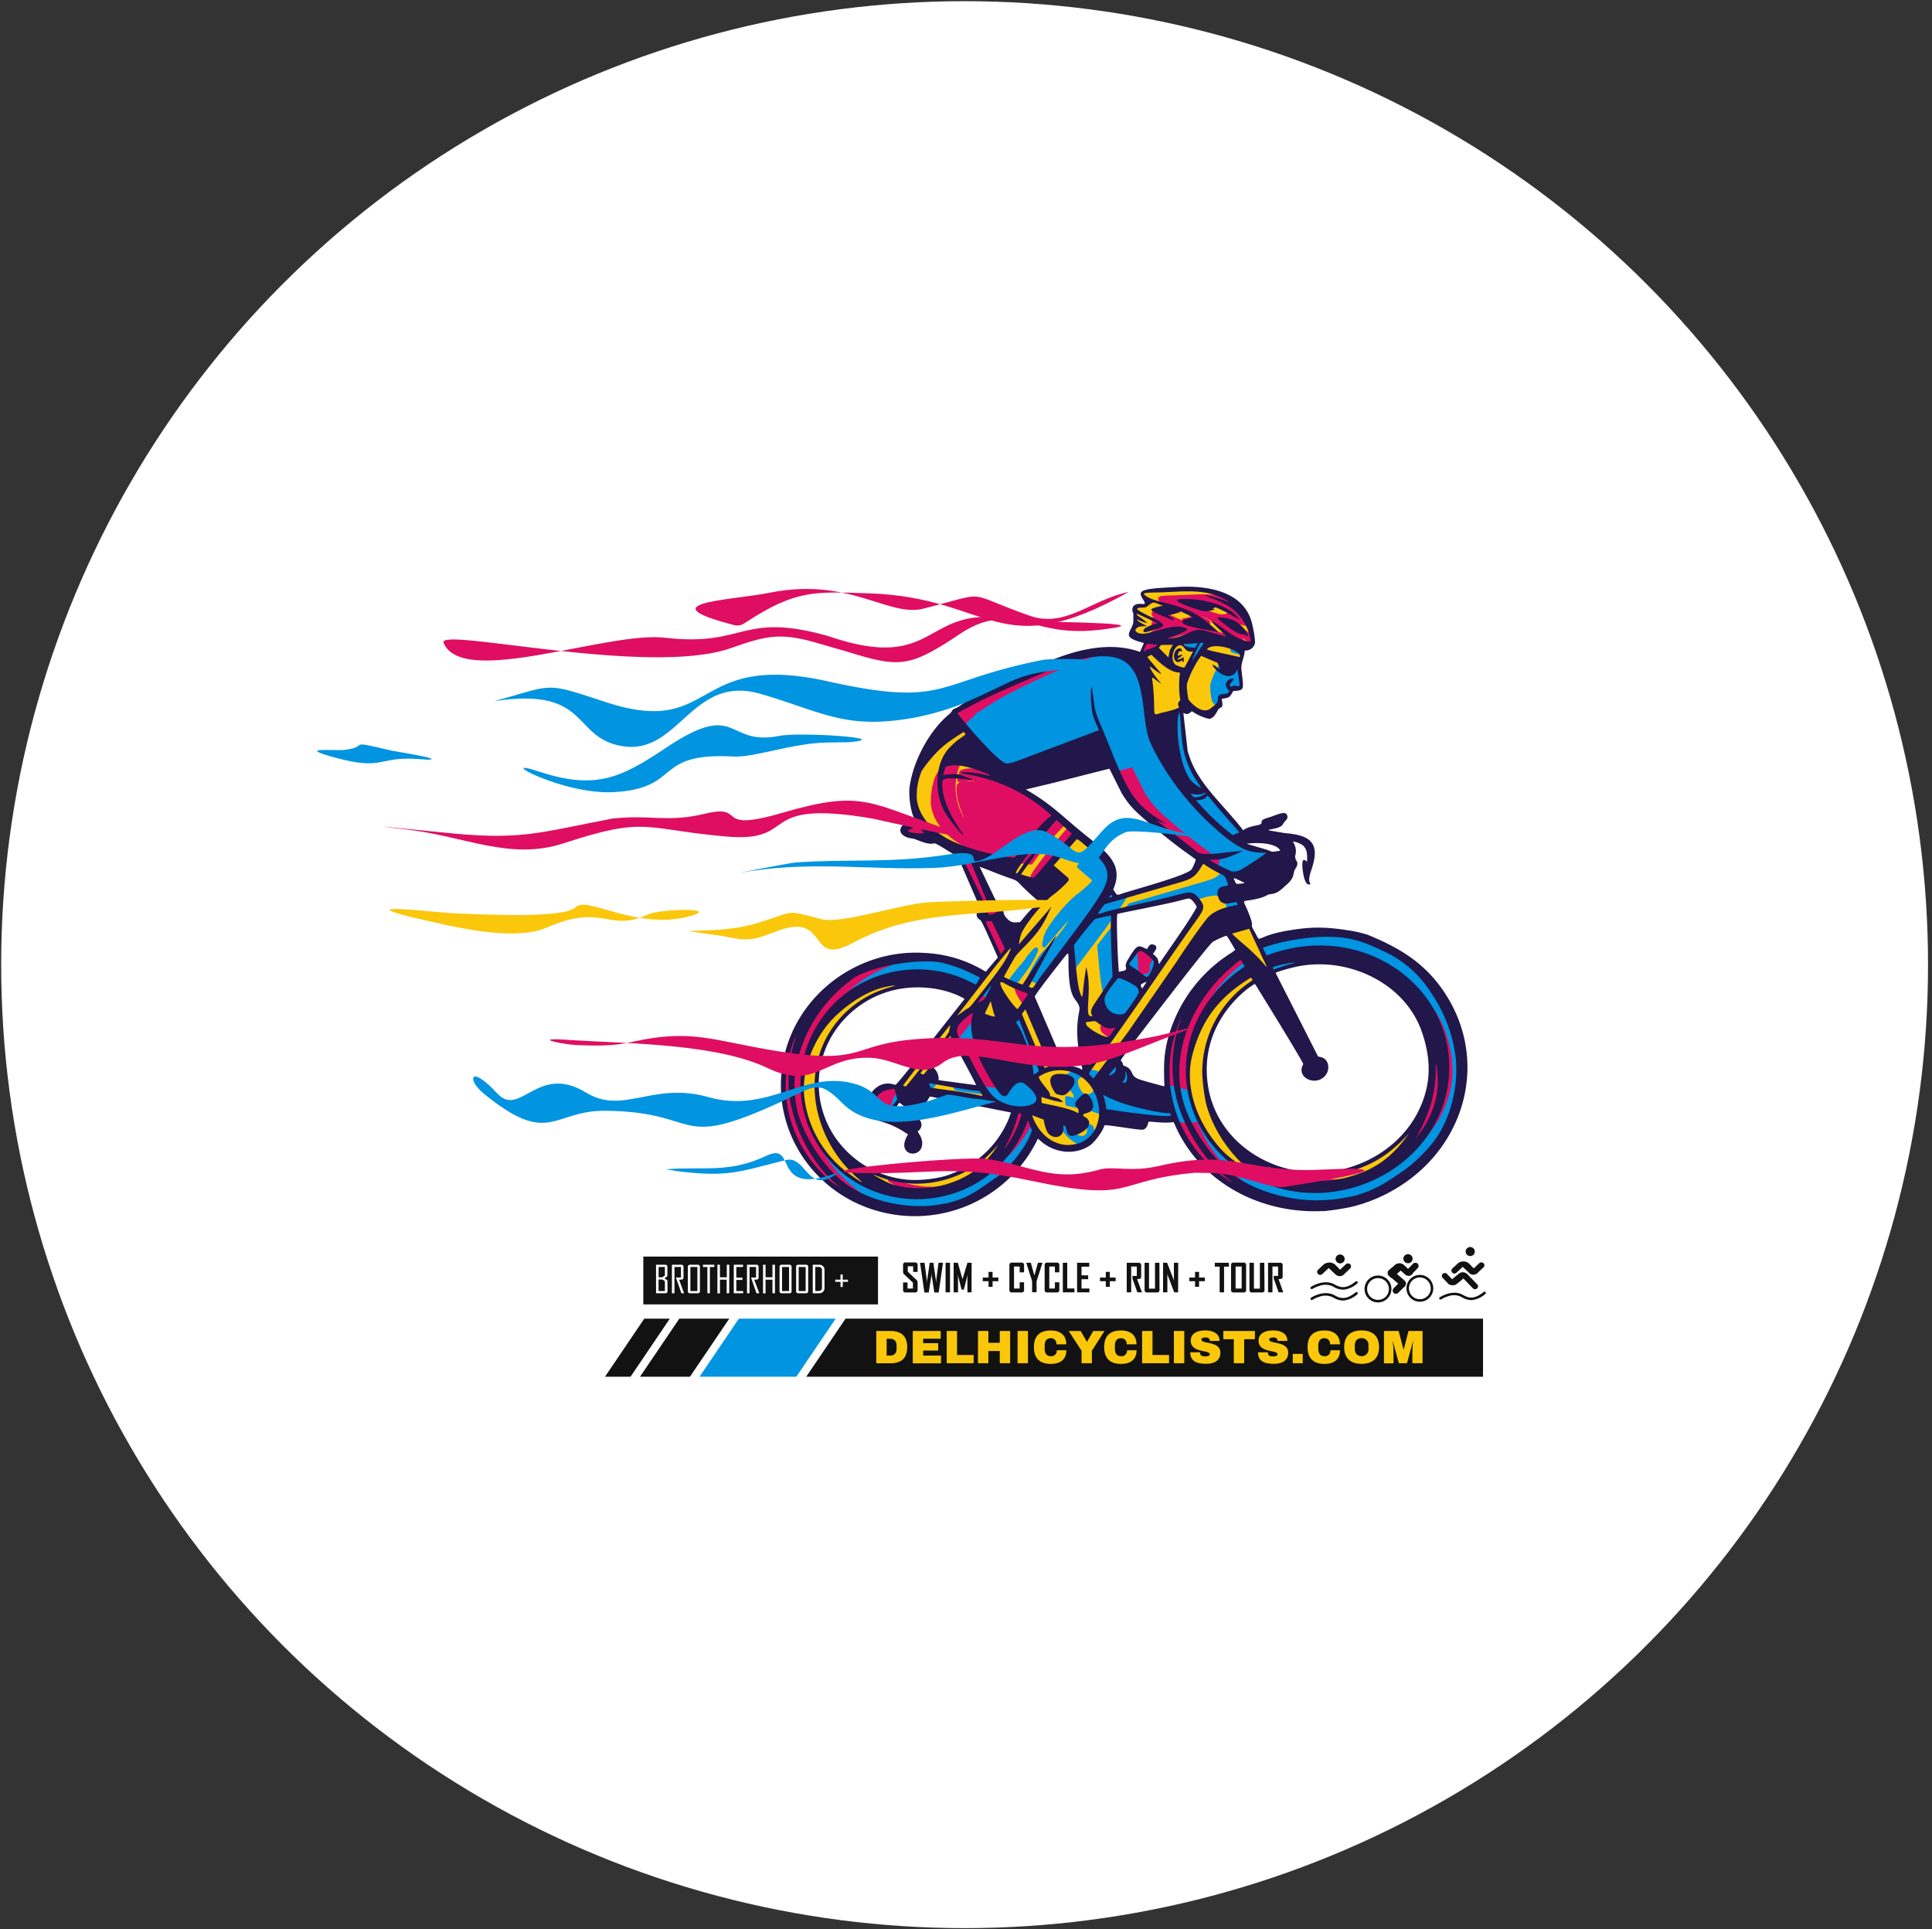 <?xml version="1.0" encoding="UTF-8"?><svg xmlns="http://www.w3.org/2000/svg" data-name="Layer 1" height="686" viewBox="0 0 686.99 686" width="686.99"><rect x="0" y="0" width="686.99" height="686" fill="#333333" stroke="none"/><defs><clipPath id="a"><circle cx="343" cy="343" fill="none" r="342.58"/></clipPath></defs><g clip-path="url(#a)"><path d="M-51.47 -13.55H692.6V718.52H-51.47z" fill="#fff" stroke="#231f20" stroke-linecap="round" stroke-miterlimit="10"/><path d="M527.34 489.53L286.68 489.53 300.66 468.87 527.34 468.87 527.34 489.53 527.34 489.53z" fill="#121212" fill-rule="evenodd"/><path d="M322.59,479c0,3.92-2.11,5.74-6,5.74h-5V473.25h5C320.48,473.25,322.59,475.07,322.59,479Zm-7.32,3h1.22c1.62,0,2.32-.92,2.32-2.49v-1c0-1.57-.7-2.49-2.32-2.49h-1.22Z" fill="#fac70b"/><path d="M324.57,473.25h9.93V476h-6.24v1.59h5.34v2.63h-5.34V482h6.36v2.75H324.57Z" fill="#fac70b"/><path d="M336.63,473.25h3.68v8.54h5.9v2.94h-9.58Z" fill="#fac70b"/><path d="M355.5,484.73v-4.35h-4.05v4.35h-3.69V473.25h3.69v4.19h4.05v-4.19h3.69v11.48Z" fill="#fac70b"/><path d="M361.83,484.73V473.25h3.69v11.48Z" fill="#fac70b"/><path d="M379.16,478h-3.52a1.92,1.92,0,0,0-2-2.17c-1.57,0-2.17,1.09-2.17,2.66v1.06c0,1.57.63,2.66,2.13,2.66a1.92,1.92,0,0,0,2.17-2.11h3.41c0,3.16-2,4.86-5.53,4.86-3.92,0-6-2-6-5.94s2-5.94,6-5.94C377,473.05,379.16,474.77,379.16,478Z" fill="#fac70b"/><path d="M388.27,484.73h-3.69v-4.46l-4.55-7h4.24l2.2,3.82h.07l2.2-3.82h4l-4.49,7Z" fill="#fac70b"/><path d="M404.13,478h-3.52a1.92,1.92,0,0,0-2-2.17c-1.57,0-2.17,1.09-2.17,2.66v1.06c0,1.57.63,2.66,2.14,2.66a1.93,1.93,0,0,0,2.17-2.11h3.4c0,3.16-2,4.86-5.52,4.86-3.93,0-6-2-6-5.94s2-5.94,6-5.94C401.94,473.05,404.13,474.77,404.13,478Z" fill="#fac70b"/><path d="M406.12,473.25h3.69v8.54h5.89v2.94h-9.58Z" fill="#fac70b"/><path d="M417.42,484.73V473.25h3.69v11.48Z" fill="#fac70b"/><path d="M433.65,476.58v.21h-3.46v-.07c0-.6-.42-1.17-1.49-1.17s-1.52.35-1.52.75c0,1.72,6.7.37,6.78,4.63,0,2.85-2.17,4-5.06,4-3.22,0-5.67-.82-5.67-4.09h3.49c0,1.24.72,1.45,1.85,1.45.67,0,1.62-.05,1.62-.76,0-1.66-6.78-.34-6.78-4.81,0-2.67,2.44-3.67,5.16-3.67S433.59,474.13,433.65,476.58Z" fill="#fac70b"/><path d="M442.41,476.18v8.55h-3.69v-8.55H435v-2.93h11.22v2.93Z" fill="#fac70b"/><path d="M457.75,476.58v.21h-3.46v-.07c0-.6-.41-1.17-1.48-1.17s-1.52.35-1.52.75c0,1.72,6.69.37,6.78,4.63,0,2.85-2.17,4-5.06,4-3.22,0-5.68-.82-5.68-4.09h3.49c0,1.24.72,1.45,1.86,1.45.66,0,1.61-.05,1.61-.76,0-1.66-6.77-.34-6.77-4.81,0-2.67,2.44-3.67,5.16-3.67S457.7,474.13,457.75,476.58Z" fill="#fac70b"/><path d="M459.69,484.73v-3.32h3.54v3.32Z" fill="#fac70b"/><path d="M476.46,478h-3.52a1.92,1.92,0,0,0-2-2.17c-1.57,0-2.17,1.09-2.17,2.66v1.06c0,1.57.64,2.66,2.14,2.66a1.93,1.93,0,0,0,2.17-2.11h3.4c0,3.16-2,4.86-5.52,4.86-3.92,0-6-2-6-5.94s2-5.94,6-5.94C474.28,473.05,476.46,474.77,476.46,478Z" fill="#fac70b"/><path d="M490.37,479c0,3.92-2.29,5.94-6.21,5.94s-6.19-2-6.19-5.94,2.27-5.94,6.19-5.94S490.37,475.07,490.37,479Zm-8.63-.53v1.06c0,1.57.8,2.66,2.42,2.66a2.35,2.35,0,0,0,2.44-2.66v-1.06a2.35,2.35,0,0,0-2.44-2.66C482.54,475.8,481.74,476.89,481.74,478.46Z" fill="#fac70b"/><path d="M502.22,484.73v-4.14a30.37,30.37,0,0,1,.27-3.64h-.07l-2.12,7.78h-2.89L495.28,477h-.07a26.92,26.92,0,0,1,.3,3.62v4.14h-3.39V473.25h5.21l1.74,6.62h.06l1.72-6.62h5v11.48Z" fill="#fac70b"/><path d="M283.16 489.53L248.74 489.53 262.73 468.87 297.15 468.87 283.16 489.53 283.16 489.53z" fill="#0194e1" fill-rule="evenodd"/><path d="M245.33 489.53L227.57 489.53 241.56 468.87 259.32 468.87 245.33 489.53 245.33 489.53z" fill="#121212" fill-rule="evenodd"/><path d="M224.2 489.53L215.12 489.53 229.1 468.87 238.18 468.87 224.2 489.53 224.2 489.53z" fill="#121212" fill-rule="evenodd"/><path d="M235.45,452.08a.18.18,0,0,1,.07-.15.25.25,0,0,1,.15-.05h5a.25.25,0,0,1,.15.05.18.18,0,0,1,.07.15v1.15a.33.33,0,0,1-.05.16.21.21,0,0,1-.17.07h-1.59v5.06a.2.2,0,0,1-.06.15.19.19,0,0,1-.16.07h-1.35a.2.2,0,0,1-.15-.06.2.2,0,0,1-.07-.16v-5.06h-1.59a.2.2,0,0,1-.15-.06.21.21,0,0,1-.07-.17Z" fill="#121212"/><path d="M242.91,452.09a.18.18,0,0,1,.05-.15.18.18,0,0,1,.15-.06h4.58a.21.21,0,0,1,.16.06.21.21,0,0,1,.05.16v1.14a.23.23,0,0,1-.05.15.19.19,0,0,1-.16.07h-3v1.15H247a.24.24,0,0,1,.15,0,.16.16,0,0,1,.06.14v1a.21.21,0,0,1-.05.12.2.2,0,0,1-.15.06h-2.32v1.18h3.11a.19.19,0,0,1,.21.22v1.16a.12.12,0,0,1,0,.08c0,.09-.08.13-.19.13h-4.67a.25.25,0,0,1-.15-.05.17.17,0,0,1-.05-.15Z" fill="#121212"/><path d="M249.4,458.62c0-.05,0-.09.07-.14l.09-.15,2.08-3.1c-.35-.54-.7-1.06-1-1.58l-1.05-1.58,0-.07a.19.19,0,0,1,0-.07s0,0,.05,0a.1.1,0,0,0,.09,0h1.61a.29.29,0,0,1,.26.18l1.14,1.7,1.14-1.7a.31.31,0,0,1,.27-.18h1.71s0,0,0,0a.16.16,0,0,1-.05.12l-2.12,3.18,2.16,3.23a.52.52,0,0,1,.07.12.23.23,0,0,1,0,.09c0,.05,0,.07-.09.07h-1.65a.24.24,0,0,1-.14-.05.32.32,0,0,1-.11-.12l-1.25-1.86-1.25,1.86a.23.23,0,0,1-.1.12.24.24,0,0,1-.14.05h-1.66l-.06,0a.09.09,0,0,1,0-.06A.06.06,0,0,1,249.4,458.62Z" fill="#121212"/><path d="M257.33,452.08a.21.21,0,0,1,.07-.15.25.25,0,0,1,.15-.05h5a.25.25,0,0,1,.15.05.18.18,0,0,1,.07.15v1.15a.25.25,0,0,1-.05.16.21.21,0,0,1-.17.07h-1.59v5.06a.2.2,0,0,1-.06.15.19.19,0,0,1-.16.07h-1.35a.24.24,0,0,1-.15-.06.2.2,0,0,1-.07-.16v-5.06h-1.59a.2.2,0,0,1-.15-.06.24.24,0,0,1-.07-.17Z" fill="#121212"/><path d="M268.61,452.09a.23.23,0,0,1,.05-.15.2.2,0,0,1,.15-.06h4.58a.21.21,0,0,1,.22.22v1.14a.24.24,0,0,1-.06.15.19.19,0,0,1-.16.07h-3v1.15h2.31a.23.23,0,0,1,.14,0,.16.16,0,0,1,.06.14v1a.21.21,0,0,1-.05.12.19.19,0,0,1-.15.06H270.4v1.18h3.1a.19.19,0,0,1,.21.22v1.16a.09.09,0,0,1,0,.08c0,.09-.07.13-.19.13h-4.67a.25.25,0,0,1-.15-.05.21.21,0,0,1-.05-.15Z" fill="#121212"/><path d="M275.81,452.09a.18.18,0,0,1,.05-.15.16.16,0,0,1,.13-.06h4.42a.21.21,0,0,1,.16.06.25.25,0,0,1,.05.16v1.14a.24.24,0,0,1-.06.15.18.18,0,0,1-.16.07h-2.81v1.43h2.08a.25.25,0,0,1,.15.05.21.21,0,0,1,.06.16v1.1a.22.22,0,0,1-.06.15.15.15,0,0,1-.14.07h-2.09v2.12a.18.18,0,0,1-.21.2H276a.17.17,0,0,1-.16-.19Z" fill="#121212"/><path d="M282.72,452.09a.19.19,0,0,1,.06-.15.14.14,0,0,1,.12-.06h4.43a.18.18,0,0,1,.15.06.21.21,0,0,1,.06.16v1.14a.24.24,0,0,1-.06.15.19.19,0,0,1-.16.07h-2.81v1.43h2.08a.24.24,0,0,1,.14.05.21.21,0,0,1,.06.16v1.1a.21.21,0,0,1-.05.15.17.17,0,0,1-.15.07h-2.08v2.12a.18.18,0,0,1-.21.2h-1.41a.18.18,0,0,1-.17-.19Z" fill="#121212"/><path d="M289.6,452.09a.23.23,0,0,1,0-.15.21.21,0,0,1,.16-.06h4.58a.21.21,0,0,1,.16.06.25.25,0,0,1,.05.16v1.14a.3.3,0,0,1-.05.15.19.19,0,0,1-.17.07h-3v1.15h2.31a.24.24,0,0,1,.15,0,.18.18,0,0,1,0,.14v1a.16.16,0,0,1,0,.12.17.17,0,0,1-.14.06h-2.32v1.18h3.1a.19.19,0,0,1,.21.22v1.16a.11.11,0,0,1,0,.08c0,.09-.08.13-.19.13h-4.67a.21.21,0,0,1-.15-.05.18.18,0,0,1-.06-.15Z" fill="#121212"/><path d="M302,452.38a.25.25,0,0,1,.11.12.17.17,0,0,1,0,.17l-.78,1.11a.19.19,0,0,1-.11.09.17.17,0,0,1-.14,0,1.83,1.83,0,0,0-.5-.26,1.81,1.81,0,0,0-.58-.09,1.67,1.67,0,0,0-1.24.53,1.66,1.66,0,0,0-.36.58,1.92,1.92,0,0,0-.13.72,1.87,1.87,0,0,0,.13.71,1.54,1.54,0,0,0,.36.57,1.45,1.45,0,0,0,.55.39,1.58,1.58,0,0,0,.69.15,1.66,1.66,0,0,0,.59-.1,1.83,1.83,0,0,0,.5-.26.24.24,0,0,1,.14,0,.27.27,0,0,1,.11.09l.79,1.13a.19.19,0,0,1,0,.18.29.29,0,0,1-.11.11,3.54,3.54,0,0,1-.94.45,3.3,3.3,0,0,1-1.05.16,3.61,3.61,0,0,1-.94-.12,3.81,3.81,0,0,1-.85-.36,3.46,3.46,0,0,1-.71-.55,3.38,3.38,0,0,1-.55-.71,3.13,3.13,0,0,1-.36-.84,3.67,3.67,0,0,1-.12-.94,3.61,3.61,0,0,1,.12-.94,3.2,3.2,0,0,1,.36-.85,3.49,3.49,0,0,1,1.26-1.27,3.81,3.81,0,0,1,.85-.36,3.61,3.61,0,0,1,.94-.12,3.53,3.53,0,0,1,1,.15A3.33,3.33,0,0,1,302,452.38Z" fill="#121212"/><path d="M303.82,452.08a.18.18,0,0,1,.07-.15.25.25,0,0,1,.15-.05h5a.25.25,0,0,1,.15.05.18.18,0,0,1,.07.15v1.15a.25.25,0,0,1-.05.16.21.21,0,0,1-.17.07h-1.59v5.06a.2.2,0,0,1-.06.15.19.19,0,0,1-.16.07h-1.35a.22.22,0,0,1-.15-.06.2.2,0,0,1-.07-.16v-5.06H304a.2.2,0,0,1-.15-.06.21.21,0,0,1-.07-.17Z" fill="#121212"/><path d="M228.75 446.8H312.21V463.81H228.75z" fill="#121212"/><path d="M237.35,459.13a.69.69,0,0,1-.72.72h-3.35V449.7h3.32a.72.72,0,0,1,.52.2.69.69,0,0,1,.2.52v3a.81.81,0,0,1-.36.67l-.71.43.76.49a.71.71,0,0,1,.34.65Zm-.93-5.58V450.5h-2.23v3.66h1.32Zm0,5.5v-3.51l-.91-.59h-1.34v4.1Z" fill="#fff"/><path d="M243.24,459.85h-.94l-1.89-5.43.12-.19h1.61V450.5h-2.31v9.35h-.91V449.7h3.4a.72.72,0,0,1,.52.2.73.73,0,0,1,.2.52v3.85c0,.49-.33.74-1,.74h-.56Z" fill="#fff"/><path d="M248.88,459.13a.7.7,0,0,1-.21.52.72.72,0,0,1-.52.2h-2.84a.69.69,0,0,1-.72-.72v-8.71a.69.69,0,0,1,.72-.72h2.84a.72.72,0,0,1,.52.2.7.7,0,0,1,.21.52Zm-.9-.08V450.5h-2.49v8.55Z" fill="#fff"/><path d="M254,450.5h-1.57v9.35h-.9V450.5h-1.58v-.8H254Z" fill="#fff"/><path d="M259.29,459.85h-.9V455H256v4.88h-.9V449.7h.9v4.46h2.44V449.7h.9Z" fill="#fff"/><path d="M264.25,459.85h-3.33V449.7h3.29v.8h-2.39v3.79H264v.81h-2.18v3.95h2.43Z" fill="#fff"/><path d="M270,459.85H269l-1.89-5.43.12-.19h1.61V450.5h-2.31v9.35h-.91V449.7h3.4a.72.72,0,0,1,.52.2.73.73,0,0,1,.2.52v3.85c0,.49-.33.74-1,.74h-.56Z" fill="#fff"/><path d="M275.57,459.85h-.9V455h-2.45v4.88h-.9V449.7h.9v4.46h2.45V449.7h.9Z" fill="#fff"/><path d="M281.47,459.13a.69.69,0,0,1-.2.52.73.73,0,0,1-.52.2h-2.84a.72.72,0,0,1-.52-.2.73.73,0,0,1-.2-.52v-8.71a.73.73,0,0,1,.2-.52.72.72,0,0,1,.52-.2h2.84a.73.73,0,0,1,.52.2.69.69,0,0,1,.2.52Zm-.9-.08V450.5h-2.48v8.55Z" fill="#fff"/><path d="M287.38,459.13a.69.69,0,0,1-.73.72h-2.84a.69.69,0,0,1-.51-.2.7.7,0,0,1-.21-.52v-8.71a.7.7,0,0,1,.21-.52.69.69,0,0,1,.51-.2h2.84a.69.69,0,0,1,.73.72Zm-.9-.08V450.5H284v8.55Z" fill="#fff"/><path d="M293.18,458a1.73,1.73,0,0,1-.53,1.32,1.79,1.79,0,0,1-1.33.52H289V449.7h2.32a1.82,1.82,0,0,1,1.34.52,1.76,1.76,0,0,1,.52,1.32Zm-.9-.09v-6.3a1.06,1.06,0,0,0-.31-.81,1.1,1.1,0,0,0-.82-.31H289.9v8.55h1.2a1.19,1.19,0,0,0,.85-.3A1.07,1.07,0,0,0,292.28,457.92Z" fill="#fff"/><path d="M301.54,455.77h-1.87v1.84h-.8v-1.84H297V455h1.86v-1.84h.8V455h1.87Z" fill="#fff"/><path d="M326.29,458.55a.85.85,0,0,1-1,1h-3.17a.85.85,0,0,1-1-1V456h1.58v2.15h1.92v-2.07l-3.16-3a1.11,1.11,0,0,1-.34-.84v-2.35a.85.85,0,0,1,1-1h3.17a.85.85,0,0,1,1,1v2.36h-1.58v-2h-1.92v1.91l3.15,3a1.13,1.13,0,0,1,.35.86Z" fill="#121212"/><path d="M335.32,449l-1.54,10.56h-1.54l-.95-6c0-.21,0-.53-.05-1,0,.21,0,.54-.05,1l-.94,6H328.7L327.16,449h1.59l.82,6.25c0,.22,0,.54.05,1,0-.22,0-.54.06-1l.91-6.25h1.3l.9,6.25c0,.22,0,.54.07,1,0-.22,0-.54.05-1l.81-6.25Z" fill="#121212"/><path d="M337.81,459.51h-1.58V449h1.58Z" fill="#121212"/><path d="M345.47,459.51H344v-5.2a10,10,0,0,1,.09-1.14l-1.36,5.38h-.8l-1.37-5.38a11,11,0,0,1,.1,1.14v5.2H339.1V449h1.49l1.66,5.83a4.21,4.21,0,0,1,0,.48,3.38,3.38,0,0,1,0-.48L344,449h1.49Z" fill="#121212"/><path d="M355,455.55h-2.05v2h-1.44v-2h-2.05v-1.3h2.05v-2h1.44v2H355Z" fill="#121212"/><path d="M364.14,458.55a.85.85,0,0,1-1,1h-3.29a.84.84,0,0,1-.93-1v-8.61c0-.64.31-1,.93-1h3.29a.86.86,0,0,1,1,1v2.47h-1.57v-2.08h-2v7.83h2v-2.22h1.57Z" fill="#121212"/><path d="M370.68,449l-1.39,4.41c-.17.43-.4,1.17-.7,2.2v3.87H367v-3.87a7.81,7.81,0,0,0-.31-1.11c-.24-.67-.36-1-.38-1.09L364.93,449V449h1.62l1.26,4.58,1.26-4.58h1.61Z" fill="#121212"/><path d="M376.68,458.55a.85.85,0,0,1-1,1h-3.28a.84.84,0,0,1-.94-1v-8.61a.85.85,0,0,1,.94-1h3.28a.86.86,0,0,1,1,1v2.47h-1.57v-2.08h-2v7.83h2v-2.22h1.57Z" fill="#121212"/><path d="M382.06,459.51h-4.14V449h1.57v9.14h2.57Z" fill="#121212"/><path d="M387.37,459.51H383V449h4.33v1.4h-2.76v3.07h2.37v1.37h-2.37v3.31h2.8Z" fill="#121212"/><path d="M396.7,455.55h-2.06v2h-1.43v-2h-2.06v-1.3h2.06v-2h1.43v2h2.06Z" fill="#121212"/><path d="M406.07,459.51h-1.65l-1.74-4.89v-.95h1.55v-3.34h-2v9.18h-1.58V449h4.18a.85.85,0,0,1,.95,1v3.83a.84.84,0,0,1-.45.87,3.47,3.47,0,0,1-1,.1Z" fill="#121212"/><path d="M412.3,458.55a.85.85,0,0,1-1,1H408a.85.85,0,0,1-1-1V449h1.57v9.19h2.13V449h1.57Z" fill="#121212"/><path d="M418.91,459.51h-1.38L415,452.88a3.76,3.76,0,0,1,.1.76v5.87h-1.53V449H415l2.53,6.5a3.82,3.82,0,0,1-.11-.76V449h1.54Z" fill="#121212"/><path d="M428.43,455.55h-2.06v2h-1.43v-2h-2.06v-1.3h2.06v-2h1.43v2h2.06Z" fill="#121212"/><path d="M437,450.37h-1.74v9.14h-1.57v-9.14h-1.73V449h5Z" fill="#121212"/><path d="M443.1,458.55a.85.85,0,0,1-1,1h-3.42a.84.84,0,0,1-.94-1v-8.61a.85.85,0,0,1,.94-1h3.42a.86.86,0,0,1,1,1Zm-1.58-.39v-7.83h-2.16v7.83Z" fill="#121212"/><path d="M449.64,458.55a.85.85,0,0,1-1,1h-3.35a.85.85,0,0,1-1-1V449h1.58v9.19h2.12V449h1.58Z" fill="#121212"/><path d="M456.3,459.51h-1.64l-1.74-4.89v-.95h1.55v-3.34h-2v9.18H450.9V449h4.19a.85.85,0,0,1,1,1v3.83a.84.84,0,0,1-.45.87,3.6,3.6,0,0,1-1,.1Z" fill="#121212"/><path d="M500.25,453.28h0a1.16,1.16,0,0,1,0-1.65l2.15-2.24a1.21,1.21,0,0,1,1.68-.1h0a1.15,1.15,0,0,1,0,1.65l-2.15,2.24A1.21,1.21,0,0,1,500.25,453.28Z" fill="#121212"/><path d="M495.57,459.72h0a1.16,1.16,0,0,1,0-1.66l2.18-2.2a1.2,1.2,0,0,1,1.68-.07h0a1.14,1.14,0,0,1,0,1.65l-2.18,2.2A1.21,1.21,0,0,1,495.57,459.72Z" fill="#121212"/><path d="M499,457.87s1.14-.8.92-1.81c-.1-.45-.52-.76-1.06-1.25l-3.76-3.24a1.77,1.77,0,0,0-.18,2.87C496.33,455.78,499,457.87,499,457.87Z" fill="#121212"/><path d="M493.74,453.55h0a1.43,1.43,0,0,1,.33-2.11l1.88-1.58a1.33,1.33,0,0,1,1.81.33h0c.51.59.94,1.06.45,1.46l-3.28,2.87A7.46,7.46,0,0,1,493.74,453.55Z" fill="#121212"/><path d="M495.85,449.92a2.47,2.47,0,0,1,3.53,0l3,2.87a1.87,1.87,0,0,1-3,.15C497.71,451.43,495.85,449.92,495.85,449.92Z" fill="#121212"/><ellipse cx="500.66" cy="447.56" fill="#121212" rx="1.62" ry="1.65" transform="rotate(-83.85 500.66 447.56)"/><path d="M490,463.1a4.78,4.78,0,1,1,4.77-4.77A4.78,4.78,0,0,1,490,463.1Zm0-8.64a3.87,3.87,0,1,0,3.87,3.87A3.88,3.88,0,0,0,490,454.46Z" fill="#121212"/><path d="M504.88,462.86a4.77,4.77,0,1,1,4.77-4.77A4.78,4.78,0,0,1,504.88,462.86Zm0-8.64a3.87,3.87,0,1,0,3.87,3.87A3.88,3.88,0,0,0,504.88,454.22Z" fill="#121212"/><path d="M476.32,453.1h0a1.07,1.07,0,0,1,.09-1.55l2.13-2a1.14,1.14,0,0,1,1.58,0h0a1.09,1.09,0,0,1-.08,1.56l-2.14,2A1.13,1.13,0,0,1,476.32,453.1Z" fill="#121212"/><path d="M468.68,453h0a1.05,1.05,0,0,1,0-1.51l2-1.87a1.09,1.09,0,0,1,1.53,0h0a1,1,0,0,1,0,1.5l-2,1.87A1.1,1.1,0,0,1,468.68,453Z" fill="#121212"/><path d="M470.9,449.49a3.11,3.11,0,0,1,4,.32L478,453s-1.46,1.78-3.38-.09C472.93,451.26,470.9,449.49,470.9,449.49Z" fill="#121212"/><ellipse cx="476.5" cy="447.62" fill="#121212" rx="1.59" ry="1.62" transform="rotate(-86.92 476.523 447.616)"/><path d="M477.53,458.56a6.69,6.69,0,0,1-3.42-1.06,6.12,6.12,0,0,0-4.88-.31,11.51,11.51,0,0,0-2.54,1.11.45.45,0,0,1-.63-.13.44.44,0,0,1,.13-.62,11.74,11.74,0,0,1,2.75-1.22,8.76,8.76,0,0,1,2.69-.39,6.05,6.05,0,0,1,2.94.78c2.22,1.27,4.24,1.54,7.48-1.07a.46.46,0,0,1,.64.07.43.43,0,0,1-.06.63,8.64,8.64,0,0,1-4.72,2.2Z" fill="#121212"/><path d="M477.53,462.43a6.78,6.78,0,0,1-3.42-1.06,6.07,6.07,0,0,0-4.88-.32,10.76,10.76,0,0,0-2.54,1.12.46.46,0,0,1-.63-.13.45.45,0,0,1,.13-.63,11.74,11.74,0,0,1,2.75-1.22,8.76,8.76,0,0,1,2.69-.39,6.05,6.05,0,0,1,2.94.78c2.22,1.28,4.24,1.54,7.48-1.06a.46.46,0,0,1,.64.06.44.44,0,0,1-.06.64,8.69,8.69,0,0,1-4.72,2.19Z" fill="#121212"/><path d="M523.84,452.61h0a1.06,1.06,0,0,1,.08-1.51l2.07-1.94a1.11,1.11,0,0,1,1.54,0h0a1,1,0,0,1-.08,1.51l-2.07,1.94A1.11,1.11,0,0,1,523.84,452.61Z" fill="#121212"/><path d="M516.42,452.52h0a1,1,0,0,1,0-1.46l1.95-1.82a1.07,1.07,0,0,1,1.49,0h0a1,1,0,0,1,0,1.46l-1.94,1.82A1.07,1.07,0,0,1,516.42,452.52Z" fill="#121212"/><path d="M513,452.94h0a1.07,1.07,0,0,1,1.49,0l1.86,1.91a1,1,0,0,1,0,1.46h0a1.07,1.07,0,0,1-1.49,0L513,454.4A1,1,0,0,1,513,452.94Z" fill="#121212"/><path d="M520.39,453.16h0a1.08,1.08,0,0,1,1.49,0l3.36,3.48a1,1,0,0,1,0,1.46h0a1.07,1.07,0,0,1-1.49,0l-3.37-3.47A1,1,0,0,1,520.39,453.16Z" fill="#121212"/><path d="M518.58,449.1a3,3,0,0,1,3.91.31l3,3.09a2.1,2.1,0,0,1-3.28-.08C520.55,450.81,518.58,449.1,518.58,449.1Z" fill="#121212"/><path d="M514.8,456.27a2.41,2.41,0,0,0,3.28.19c1.51-1.11,3.79-3.23,3.79-3.23a2.15,2.15,0,0,0-3.28-.19A49.59,49.59,0,0,0,514.8,456.27Z" fill="#121212"/><ellipse cx="524.07" cy="447.4" fill="#121212" rx="1.61" ry="1.64" transform="rotate(-87.1 522.176 446.878)"/><path d="M523.15,462.28a6.63,6.63,0,0,1-3.38-1.06,5.92,5.92,0,0,0-4.8-.32,10.44,10.44,0,0,0-2.5,1.12.45.45,0,0,1-.63-.13.47.47,0,0,1,.13-.63,11.68,11.68,0,0,1,2.71-1.22,8.84,8.84,0,0,1,2.66-.39,5.9,5.9,0,0,1,2.89.79c2.18,1.27,4.17,1.53,7.36-1.07a.45.45,0,0,1,.58.7,8.47,8.47,0,0,1-4.66,2.19Z" fill="#121212"/><path d="M471,429.86c1.47-.11,3-.37,4.46-.59,1.59-.24,3.35-.49,4.91-.89a56.64,56.64,0,0,0,17.1-7.33,50.28,50.28,0,0,0,22.91-33.42,47.05,47.05,0,0,0-7.89-35.26c-6.84-9.88-15.55-14.95-26.45-19.41a38.21,38.21,0,0,0-6.78-1.53,58.26,58.26,0,0,0-19-.25,47.78,47.78,0,0,0-9.6,2.22c-.77.29-2.51,1.23-3.27,1s-1.59-2.29-2-3a4.65,4.65,0,0,1-.92-2.52,3.16,3.16,0,0,0-.28-1.7,45.35,45.35,0,0,0-1.87-4.69c-.28-.62-.87-1.63-.48-2.3s2-.72,2.76-.85a25,25,0,0,0,4.17-1,16.25,16.25,0,0,0,1.58-.73,5.1,5.1,0,0,1,1.54-.42c2.34-.28,3.38-1.59,5.08-3.07a6,6,0,0,0,2.46-4.07,4.47,4.47,0,0,1,.65-1.6c1.55-2.31-.75-2.07-.08-4.73a4.7,4.7,0,0,0-.21-2.87c-.22-.59-1-1.56-.51-2.13s2,.06,2.57.29a8.32,8.32,0,0,1,1.67.81c2.18,1.6,2.11,4.14,2,6.58l-.07,1.43-1.53-1.28h0a16.73,16.73,0,0,0,.38,4.51,14.61,14.61,0,0,0,.6,1.95,12.36,12.36,0,0,1,1-4.44c2.87-8.74-.49-11-9-11.64h0l-4.58-.77c-.61-.09-1.9-.16-1.88-1s.92-.84,1.47-.95,1.25-.24,1.86-.41,1.61-.5,1.87-1c.38-.76,1.25-1.49,1.48-2a.7.7,0,0,0,0-.38.72.72,0,0,0-.18-.47c-.58-.43-3.53.75-4.14,1-.46.17-3.25,1-3.43,1.33a.37.37,0,0,0,0,.18,1.26,1.26,0,0,1-.07.58c-.38,1-2.1,1.18-3,1.38a9.53,9.53,0,0,0-3.77,1.45l-.57.42-.42-.55c-6.31-8.22-15.76-16.23-19.1-26.11l-.76-2.24-1.57-13.91.18-.23a.85.85,0,0,1,.54-.34c1-.18.79,1.18,2.5-.47l.41-.41.48.32a18.09,18.09,0,0,0,5.57,2.59c1.13.15,2.09-1.62,2.52-2.45a2.87,2.87,0,0,1,1.07-1.22c.13-.08.47-.21.56-.29a8,8,0,0,0-.19-2.26l-.12-.69.69-.13c2.61-.51,2.27-.19,3.6-2.46l.19-.32.37,0c.48,0,2.24-.09,2.58-.45s0-3.43,0-4c-.42-3.59-.44-3.61.53-7.09a9.76,9.76,0,0,0,.32-1.61,1.37,1.37,0,0,1,.34-1,1.31,1.31,0,0,1,1-.21,2.72,2.72,0,0,0,2.34-1.89c.32-1.16-1-6.94-1.43-8.26-3.53-10.28-16.59-11.6-25.86-11-2.39.16-9.81.31-11.62,1.35a.5.5,0,0,0-.27.3c-.08.33.27.95.43,1.23.39.68,1.31,1.78.89,2.58a1.45,1.45,0,0,1-1.56.56c-.8-.08-2.31-.13-2.66.82a2,2,0,0,0,.13,1.43l.13.19V221a4.34,4.34,0,0,1-.07.52,6.42,6.42,0,0,1-.29,1c-.26.68-1.34,2.54-1.22,3.17a.75.75,0,0,0,.22.37,5.61,5.61,0,0,0,1.73,1c.93.36,2.14.57,3,.94l.65.29-1.95,4.4-.62-.22c-9.31-3.33-19.73-1.32-28.73,2-3.9,1.46-7.74,3.07-11.54,4.76-4.44,2-8.84,4.08-13.14,6.34a87.8,87.8,0,0,0-9.6,5.65,11.42,11.42,0,0,1-2.25,1.32,1.5,1.5,0,0,0-.59.3,6.31,6.31,0,0,1-1.48,1.75c-7,5.85-12.9,17-13.78,26.16a26.68,26.68,0,0,0,1.1,8.53c.48,1.22,1.51,2.45-.29,3-1.12.32-4.21,1.42-4,3.05.18,1.39,2.47,2,3.59,2.11a29.16,29.16,0,0,1,4.18,1.38,6.32,6.32,0,0,0,3.32.37c.94-.3,3.9,1.73,4.72,2.24,1.07.67,2.21,1.43,3.33,2s1.31,1.07,1.87,2.28l7.37,17.1-.27.34c-.9,1.11-1.66,2.51-.07,3.38,1.11.6,5.56,11.6,6.56,13.61l.22.42-5,5.89-.51-.3A45,45,0,0,0,329,339.58a47.82,47.82,0,0,0-34.71,11.73,45.9,45.9,0,0,0-15.34,27.48c-4,25.42,13.8,48.49,39,52.37a47.8,47.8,0,0,0,49.6-24.87c.31-.59.74-1.91,1.47-2,.54-.07.91.4,1.27.72,4.56,4.16,11.8,5.28,17,1.61,1.48-1,4.33-4.77,4.73-6.52.23-1,2.3-.54,3-.46,1.57.18,3.15.41,4.72.64,1.4.2,2.8.4,4.21.57a13.32,13.32,0,0,0,2.34.18c.83-.1,1.34-1.29,1.41-1.89-.16-1.29,2-.93,2.71-.87,1.44.12,2.88.24,4.32.24a15.31,15.31,0,0,0,2.53-.19l.54-.09,1,2.12A47.83,47.83,0,0,0,433,418.49a56.43,56.43,0,0,0,37.47,11.39l.51,0ZM437.9,312.43c-.1-.87.76-.85,1.29-.82h.14l3.57,1.68.12.21c.87,1.63-3.5,1.68-4,1.23a8.85,8.85,0,0,1-1.13-2.31Zm12.51-9.56-10.34-3,3.08-.51c3.15-.52,10.39-.52,12.4,2.36l1,1.38-1.17.14c-2.79.34-2.41.69-4.93-.33Zm-85.89,23.84c-.36.44-1.48,2.13-2.19,1.85-.27-.05-1.32.12-1.78.08a4.49,4.49,0,0,1-3.19-1.73,4.66,4.66,0,0,1-1.36-3.35c.18-1.19-1.46-2.61-2.41-3l-.25-.11L347.4,308l.34-.35c.45-.49,1.47.06,1.95.24.93.35,1.85.71,2.78,1.08,2.21.89,4.42,1.72,6.67,2.51a12,12,0,0,1,2.53,1.05,13.57,13.57,0,0,1,1.9,1.74c1.52,1.53,3.1,3,4.72,4.42.52.46,1.55,1.15,1.57,1.9s-1,1.49-1.49,2a40.65,40.65,0,0,0-3.85,4.13Zm114,89.5a42.94,42.94,0,0,1-24.09-.87c-13.72-4.66-24.08-15.85-25.84-30.47a35.89,35.89,0,0,1,7.45-26.7,40.06,40.06,0,0,1,6.55-6.72,26.8,26.8,0,0,1,2.29-1.67c.44-.29,1.21-.87,1.75-.45a18.59,18.59,0,0,1,1.54,2.37c2.64,4.38,5.37,8.71,8,13.08,1.82,3,3.64,6,5.42,9,.59,1,1.18,2,1.75,3,.25.47.9,1.4.59,1.95-2.08,3.6,2.52,6,5.54,4.19,1.92-1.14,2.87-4,1.22-5.69a2.49,2.49,0,0,0-1.41-.72,1.67,1.67,0,0,1-1.5-1l-15.1-29.76.34-.36c.73-.78,6.77-2.23,8.14-2.51a41.16,41.16,0,0,1,15.21-.14c13.26,2.33,25.39,10.9,29.86,23.91,3.29,9.58,3.42,18.42-.82,27.69-5,11-15.34,18.76-26.92,21.79Zm-135-60.62c-3.94,4.93-7.82,9.92-11.74,14.87-2.72,3.43-5.45,6.87-8.21,10.27-1,1.22-2,2.43-3,3.63a18.88,18.88,0,0,1-1.69,1.88l-.28.25-1.33-.34c-7-1.78-11.95,9.57-4.33,11.74a32,32,0,0,1,10.36,4.91l.5.4-.34.54c-3.9,6.14,2.78,7.27,3.63,3.63a4.54,4.54,0,0,0-.55-3.26c-.35-.65-1.59-2.1-.43-2.61a2.52,2.52,0,0,0,.73-1.05,1.69,1.69,0,0,0-.37-1.77,28.85,28.85,0,0,0-3.9-2.26,41.1,41.1,0,0,0-3.77-1.85c-1.46-.57-.15-2.13.33-2.88l.41-.63.61.44c1.76,1.26,2.8,2.23,5.08,1.95a5,5,0,0,0,3.64-2.09c.5-.68,1.1-2.38,2.06-2.15l28.7,5.67,0,0c.77.25.42,1.13.27,1.62a21.7,21.7,0,0,1-.75,2,34.59,34.59,0,0,1-3.65,6.5,36.56,36.56,0,0,1-19.25,13.77,41.71,41.71,0,0,1-13,1.41,35.76,35.76,0,0,1-27-15.39,34.42,34.42,0,0,1,0-38.81,35.9,35.9,0,0,1,25.24-15.42c7-.89,15.62.27,21.77,3.91l.71.42-.51.64Zm4.29,31-14.86-2V384a4.4,4.4,0,0,0-1.51-3.82l-.4-.45,7.79-10,.57.47c.54.45,8.22,14.73,8.31,15.47l.11.91Zm66.83-1.42c0,.57.1,1.66-.7,1.75h-.06a43.17,43.17,0,0,1-4.56-1.17c-1.38-.39-2.9-.76-4.24-1.23s-2.56-1.05-3.19-2.51a4,4,0,0,0-1.43-1.93,10,10,0,0,1-1.43-.71,1.82,1.82,0,0,1-.63-1.11c-.09-.5-.31-.35-.53-.77-.32-.61.16-1.27.49-1.75.84-1.24,1.77-2.46,2.66-3.67,1.49-2,3.09-4.06,4.63-6.07q5-6.48,10-13c3.22-4.14,6.44-8.29,9.71-12.39,1.14-1.43,2.29-2.87,3.47-4.27a15.82,15.82,0,0,1,1.91-2.08,26.7,26.7,0,0,1,5.15-2.34c.58-.07,1,.6,1.31,1a44.39,44.39,0,0,1,2.65,4.62c.1.77-2,1.92-2.52,2.26a51.21,51.21,0,0,0-20.79,27.52c-2,6.56-2,11.07-1.87,17.76Zm-29.36-6.05c.13.58.33,1.49-.35,1.82a1,1,0,0,1-1.14-.29c-.88-.81-5.7-1.19-6.25-1.93l-.05-.07-10.29-24c-.31-.73,1.18-2.54,1.58-3.09,1.16-1.61,2.36-3.19,3.57-4.76,1.77-2.3,3.56-4.65,5.39-6.9.44-.53,1.24-1.85,2.07-1.6.65.19.68,1,.71,1.53,0,.9,0,1.81,0,2.7,0,3,.11,7.08,1,10a10,10,0,0,0,1.84,3.28,5.66,5.66,0,0,1,1,2.11,5.82,5.82,0,0,1-.15,2.23c-.22,1.23-.4,2.42-.5,3.67a52.26,52.26,0,0,0,1.53,15.3Zm26-36.18c-.49-2.22-.27-1.73-1.94-3.33l-.46-.44.39-.51c.23-.29.47-.59.68-.9.3-.46.69-1,0-1.2-1-.35-1.19.56-1.65,1.29l-.33.55-.58-.29a6.88,6.88,0,0,0-2.47-.92c-1,.15-3,3.67-3.43,4.45a3.58,3.58,0,0,0-.62,1.72c0,.36.19.64.17,1a1.71,1.71,0,0,1-.9,1.27l-.11.08-2.93.63-.09-.78c-.29-2.4-1.22-20-.4-21.05.31-.37,1.7-.57,2.13-.67,2.77-.59,5.54-1.14,8.31-1.71,4.33-.89,8.8-1.74,13.07-2.9,1.43-.39,2.59-1,3.84.06.71.57,2.56,2.66,2,3.6a134.29,134.29,0,0,1-7.56,11.76c-2,2.84-3.93,5.66-5.86,8.51l-.94,1.37-.35-1.62Zm-3.18,6.74-2.12,3.13-.56-1a2.64,2.64,0,0,1-.53-1.67c.17-.88,1.36-1.31,2.08-1.6.91-.37,1.57.21,1.15,1.12l0,0Zm-8.82-68.15c2.89,4.72,5.49,7,9.75,10.62s8.37,7,12.79,10.14c.86.62,1.73,1.24,2.58,1.87.36.26,1.31.84,1.37,1.32a14.83,14.83,0,0,1-1.63,3.92c-1.81,2.48-20.29,7.34-24.38,8.68-3.07,1-2.84,1.22-4.62-1.52l-.2-.3.49-1.29a9.59,9.59,0,0,0,.35-6.61c-1.38-4.13-6.27-7.71-9.57-10.33-4-3.14-7.66-6.51-11.57-9.69a73.94,73.94,0,0,0-10.33-7.11l-1.56-.89,11.43-2.75,20.52-5.2,4.58,9.14Z" fill="#df0e62" fill-rule="evenodd"/><path d="M471,429.86c1.47-.11,3-.37,4.46-.59,1.59-.24,3.35-.49,4.91-.89a56.64,56.64,0,0,0,17.1-7.33,50.28,50.28,0,0,0,22.91-33.42,47.05,47.05,0,0,0-7.89-35.26c-6.84-9.88-15.55-14.95-26.45-19.41a38.21,38.21,0,0,0-6.78-1.53c-1.18-.18-2.31-.34-3.4-.46a59.08,59.08,0,0,0-7.81.65,48.5,48.5,0,0,0-9.6,2.23c-.76.28-2.51,1.22-3.27.95-.59-.21-1.2-1.42-1.64-2.3-1,.26-1.95.56-2.88.9-.77.29-2.51,1.23-3.27,1s-1.59-2.29-2-3a4.65,4.65,0,0,1-.92-2.52,3.16,3.16,0,0,0-.28-1.7,45.35,45.35,0,0,0-1.87-4.69c-.28-.62-.87-1.63-.48-2.3s2-.72,2.76-.85a25,25,0,0,0,4.17-1,16.25,16.25,0,0,0,1.58-.73,5.1,5.1,0,0,1,1.54-.42c2.34-.28,3.38-1.59,5.08-3.07a6,6,0,0,0,2.46-4.07,4.47,4.47,0,0,1,.65-1.6c1.5-2.24-.61-2.08-.14-4.48a11.62,11.62,0,0,1-1.73-.61l-1.91-.56.21.31-1.17.14c-2.79.34-2.41.69-4.93-.33l-10.34-3,3.08-.51a24.25,24.25,0,0,1,8.84.31,24.54,24.54,0,0,1,7.41.35c-.23-.47-.4-1-.12-1.31.51-.65,2,.06,2.57.29a8.32,8.32,0,0,1,1.67.81c2.18,1.6,2.11,4.14,2,6.58l-.07,1.43-1.53-1.28h0a16.73,16.73,0,0,0,.38,4.51,14.61,14.61,0,0,0,.6,1.95,12.36,12.36,0,0,1,1-4.44c2.87-8.74-.49-11-9-11.64h0l-4.58-.77a5.07,5.07,0,0,1-1.37-.3,5.36,5.36,0,0,0-.59.38l-.56.42-.43-.56c-.53-.69-1.08-1.38-1.65-2.06-.5.13-1,.22-1.38.3a9.53,9.53,0,0,0-3.77,1.45l-.57.42-.42-.55c-6.31-8.22-15.76-16.23-19.1-26.11l-.76-2.24-1.57-13.91.18-.23a.85.85,0,0,1,.54-.34c1-.18.79,1.18,2.5-.47l.41-.41.48.32a24.43,24.43,0,0,0,3.74,2l-.05-.45.17-.23a.94.94,0,0,1,.55-.34c1-.18.79,1.19,2.49-.47l.41-.4.48.32.1.06.2-.37a2.87,2.87,0,0,1,1.07-1.22c.13-.08.47-.21.56-.29a8,8,0,0,0-.19-2.26l-.12-.69.69-.13c2.61-.51,2.27-.19,3.6-2.46l.19-.32.37,0c.48,0,2.24-.09,2.58-.45s0-3.43,0-4c-.42-3.59-.44-3.61.53-7.09a9.76,9.76,0,0,0,.32-1.61,1.37,1.37,0,0,1,.34-1,1.31,1.31,0,0,1,1-.21,2.72,2.72,0,0,0,2.34-1.89c.32-1.16-1-6.94-1.43-8.26-2.32-6.77-8.77-9.65-15.56-10.66-.86,0-1.7.06-2.51.11-2.39.15-9.81.31-11.61,1.34a.59.59,0,0,0-.28.3c-.08.33.27,1,.43,1.24.4.67,1.32,1.77.89,2.58a1.44,1.44,0,0,1-1.56.55c-.79-.08-2.31-.13-2.65.82a2,2,0,0,0,.12,1.44l.13.18v3.19c0,.17,0,.35-.07.52a6,6,0,0,1-.3,1c-.26.68-1.33,2.53-1.21,3.16a.67.67,0,0,0,.22.37,5.48,5.48,0,0,0,1.72,1c.93.36,2.15.57,3,.94l.65.28-2,4.4-.63-.22a29.07,29.07,0,0,0-6.6-1.5l-.57,1.28-.62-.22a28.41,28.41,0,0,0-4.56-1.21,55.66,55.66,0,0,0-16.38,3.71c-3.89,1.46-7.74,3.06-11.53,4.75-4.44,2-8.85,4.08-13.15,6.35a87.15,87.15,0,0,0-9.6,5.65,11,11,0,0,1-2.24,1.31,1.61,1.61,0,0,0-.6.3,6.13,6.13,0,0,1-1.47,1.75c-7.05,5.86-12.91,17-13.78,26.16a26.92,26.92,0,0,0,1.09,8.53c.49,1.23,1.52,2.46-.28,3-1.12.33-4.21,1.43-4,3.05.17,1.39,2.47,2,3.58,2.11a29.77,29.77,0,0,1,4.19,1.39,6.2,6.2,0,0,0,3.32.36c.93-.29,3.9,1.74,4.71,2.25,1.08.66,2.22,1.42,3.34,2s1.31,1.08,1.86,2.28l.91,2.1,1.9.75c1.21.49,2.43,1,3.66,1.42l-.93-1.94.33-.36c.46-.48,1.48.06,2,.24.93.35,1.86.72,2.78,1.09,2.21.88,4.43,1.72,6.67,2.5a12.58,12.58,0,0,1,2.54,1.05,13,13,0,0,1,1.89,1.75c1.53,1.52,3.11,3,4.72,4.41.53.47,1.55,1.15,1.58,1.91s-1,1.49-1.49,2a37.65,37.65,0,0,0-3.85,4.13c-.36.44-1.48,2.13-2.19,1.85-.27-.06-1.33.11-1.79.08a4.47,4.47,0,0,1-3.18-1.74,7.53,7.53,0,0,1-.56-.74l-.08.1c-.36.44-1.48,2.13-2.19,1.85-.27-.05-1.32.12-1.78.08a4.49,4.49,0,0,1-3.19-1.73,6.16,6.16,0,0,1-1.29-2.29,1.53,1.53,0,0,0,.63,2.34c1.11.61,5.55,11.6,6.56,13.61l.21.43-5,5.89-.51-.3c-1.78-1-3.47-1.91-5.14-2.67l-2.15,2.52-.51-.3a44.83,44.83,0,0,0-17.7-6.22,47.94,47.94,0,0,0-30.37,11.84,45.9,45.9,0,0,0-15.34,27.48c-4,25.41,13.79,48.49,39,52.37l.7.1a47.73,47.73,0,0,0,41.11-25.42c.31-.59.74-1.91,1.47-2,.54-.07.91.4,1.27.72a14.6,14.6,0,0,0,4.48,2.79c.19-.35.39-.7.57-1.06.31-.58.75-1.91,1.47-2,.55-.07.91.39,1.27.72a14.9,14.9,0,0,0,5.1,3,11.78,11.78,0,0,0,4.09-1.85c1.48-1,4.33-4.77,4.73-6.52.23-1,2.3-.54,3-.46,1.57.18,3.15.41,4.72.64l.21,0c.48-.69,2.26-.3,2.86-.23,1.4.17,2.79.37,4.18.57a3,3,0,0,0,.71-1.51c-.16-1.29,2-.93,2.71-.87,1.44.12,2.88.24,4.32.24a15.31,15.31,0,0,0,2.53-.19l.54-.09.21.47.2,0c1.44.11,2.87.24,4.32.23a15.3,15.3,0,0,0,2.53-.18l.54-.09.95,2.12a48,48,0,0,0,14.33,18.15A55.23,55.23,0,0,0,468,430c.84,0,1.68,0,2.51-.08l.51,0Zm-25.31-117c-.1-.86.76-.84,1.29-.81h.14l3.57,1.68.11.21c.87,1.64-3.5,1.69-4,1.23a8.41,8.41,0,0,1-1.13-2.31Zm40.64,103.79a42.79,42.79,0,0,1-16.89.85,42.91,42.91,0,0,1-15-2.17c-13.72-4.66-24.08-15.85-25.84-30.47a35.89,35.89,0,0,1,7.45-26.7,40.06,40.06,0,0,1,6.55-6.72,26.8,26.8,0,0,1,2.29-1.67c.44-.29,1.21-.87,1.75-.45a18.59,18.59,0,0,1,1.54,2.37l.83,1.37c.45-.4.92-.8,1.39-1.18.73-.58,1.5-1.16,2.29-1.67.44-.28,1.21-.87,1.74-.45a11.31,11.31,0,0,1,1.18,1.76l-2.89-5.7.34-.36c.73-.78,6.77-2.23,8.14-2.51a40.94,40.94,0,0,1,14.18-.31,42.1,42.1,0,0,1,8.83.61c13.25,2.33,25.38,10.9,29.85,23.92,3.29,9.58,3.42,18.42-.82,27.68-5,11-15.34,18.76-26.92,21.8Zm-14.75-37.08a3.39,3.39,0,0,0-.33,1.39,3.82,3.82,0,0,0,.33-1.39ZM351.37,356c-3.89,4.88-7.72,9.8-11.59,14.68.53.85,1.58,2.71,2.74,4.84l4.16-5.33.56.47c.55.45,8.23,14.72,8.32,15.46l.11.92L347.8,386l.07.6-14.86-2V384a4.17,4.17,0,0,0-1.14-3.4l-.43.54c-1,1.21-2,2.43-3,3.63a18.86,18.86,0,0,1-1.7,1.87l-.28.25-1.33-.34c-7-1.78-11.95,9.57-4.32,11.74a39.79,39.79,0,0,1,6,2.29c0-.06.05-.12.07-.17a1.69,1.69,0,0,0-.37-1.77,28.85,28.85,0,0,0-3.9-2.26,41.1,41.1,0,0,0-3.77-1.85c-1.46-.57-.15-2.13.33-2.88l.41-.63.61.44c1.76,1.26,2.8,2.23,5.08,1.95a5.86,5.86,0,0,0,1-.2c.23-.42.53-.83.72-1.12l.4-.63.61.44.25.18a5.57,5.57,0,0,0,.68-.76c.5-.68,1.1-2.38,2.06-2.15l6.52,1.29c.35-.53.76-1,1.28-.84l28.69,5.67h.05c.77.26.42,1.14.27,1.63-.22.69-.48,1.37-.76,2a34.54,34.54,0,0,1-3.64,6.5,36.54,36.54,0,0,1-19.25,13.77,41.78,41.78,0,0,1-13,1.42,35.72,35.72,0,0,1-3.58-.45,32.76,32.76,0,0,1-4.21,0,35.76,35.76,0,0,1-27-15.39,34.42,34.42,0,0,1,0-38.81,35.9,35.9,0,0,1,25.24-15.42,39.55,39.55,0,0,1,10.84.19c6.36-.26,13.43,1,18.73,4.17l.7.41-.51.64Zm71.13,29.62c0,.57.1,1.65-.71,1.75h-.05a40.46,40.46,0,0,1-4.57-1.17l-2.46-.67c0,.57,0,1.32-.71,1.39h-.06a43.17,43.17,0,0,1-4.56-1.17c-1.38-.39-2.9-.76-4.24-1.23s-2.56-1.05-3.19-2.51a4,4,0,0,0-1.43-1.93,10,10,0,0,1-1.43-.71,1.82,1.82,0,0,1-.63-1.11c-.09-.5-.31-.35-.53-.77-.32-.61.16-1.27.49-1.75.84-1.24,1.77-2.46,2.66-3.67,1.49-2,3.09-4.06,4.63-6.07q5-6.48,10-13c3.22-4.14,6.44-8.29,9.71-12.39,1.14-1.43,2.29-2.87,3.47-4.27a15.82,15.82,0,0,1,1.91-2.08,26.7,26.7,0,0,1,5.15-2.34c.58-.07,1,.6,1.31,1,.16.25.65,1,1.16,1.88l.17-.13a25.8,25.8,0,0,1,5.15-2.34c.59-.07,1.05.6,1.32,1a46.37,46.37,0,0,1,2.65,4.63c.09.77-2,1.91-2.53,2.26a51.18,51.18,0,0,0-20.78,27.51c-2,6.56-2.05,11.07-1.87,17.77Zm.17-31.07.81-1.05,4-5.16a49.84,49.84,0,0,0-4.82,6.21Zm-29.53,25c.13.58.33,1.48-.36,1.81a1,1,0,0,1-1.14-.29c-.88-.8-5.69-1.19-6.24-1.93l0-.07,0-.06,0,.09c.13.58.33,1.49-.35,1.82a1,1,0,0,1-1.14-.29c-.88-.81-5.7-1.19-6.25-1.93l-.05-.07-10.29-24c-.31-.73,1.18-2.54,1.58-3.09,1.16-1.61,2.36-3.19,3.57-4.76,1.77-2.3,3.56-4.65,5.39-6.9.44-.53,1.24-1.85,2.07-1.6.65.19.68,1,.71,1.53,0,.9,0,1.81,0,2.7,0,1.24,0,2.64.11,4.06,1.6-2.09,3.23-4.21,4.89-6.24.44-.54,1.24-1.86,2.07-1.61.65.2.68,1,.7,1.54,0,.89,0,1.81,0,2.7,0,3,.11,7.07,1,10a9.89,9.89,0,0,0,1.84,3.28,6,6,0,0,1,1,2.1,6.23,6.23,0,0,1-.15,2.23c-.22,1.23-.4,2.43-.5,3.68a52,52,0,0,0,1.53,15.3Zm26-36.18c-.48-2.23-.27-1.73-1.93-3.33l-.46-.45.39-.5c.23-.3.47-.59.67-.9.3-.47.69-1,0-1.2-1-.35-1.2.56-1.65,1.28l-.34.55-.16-.08c-1,1.48-2,2.95-3,4.43l-.94,1.37-.35-1.62c-.37-1.69-.34-1.81-1-2.47-.44.7-.8,1.34-1,1.62a3.65,3.65,0,0,0-.62,1.71,8.51,8.51,0,0,1,.17,1,1.68,1.68,0,0,1-.89,1.28l-.12.08-2.92.62-.1-.77c-.12-1-.34-4.55-.51-8.47a22.31,22.31,0,0,0-2.8,4.07,3.58,3.58,0,0,0-.62,1.72c0,.36.19.64.17,1a1.71,1.71,0,0,1-.9,1.27l-.11.08-2.93.63-.09-.78c-.29-2.4-1.22-20-.4-21.05.31-.37,1.7-.57,2.13-.67,2.77-.59,5.54-1.14,8.31-1.71,4.33-.89,8.8-1.74,13.07-2.9,1.43-.39,2.59-1,3.84.06a8.46,8.46,0,0,1,1.08,1.12c1-.24,1.92-.48,2.88-.74,1.42-.38,2.58-.94,3.83.06.72.57,2.57,2.67,2,3.61a131.21,131.21,0,0,1-7.56,11.76c-1.95,2.83-3.93,5.65-5.86,8.5l-.93,1.38-.36-1.62ZM416,350.16l-2.11,3.13-.56-1a2.69,2.69,0,0,1-.54-1.67c.17-.87,1.36-1.3,2.09-1.6.9-.36,1.57.21,1.14,1.13l0,.05ZM407.16,282c2.89,4.71,5.49,7,9.75,10.62s8.36,7,12.78,10.14c.87.61,1.73,1.23,2.59,1.86.36.27,1.3.84,1.36,1.33a14.74,14.74,0,0,1-1.62,3.92c-1.82,2.47-20.29,7.33-24.38,8.67-3,1-2.85,1.22-4.56-1.42-1.4.41-2.53.75-3.24,1-3.07,1-2.84,1.22-4.62-1.52l-.2-.3.49-1.29a9.59,9.59,0,0,0,.35-6.61c-1.38-4.13-6.27-7.71-9.57-10.33-4-3.14-7.66-6.51-11.57-9.69a73.94,73.94,0,0,0-10.33-7.11l-1.56-.89,11.43-2.75,20.52-5.2,1.07,2.15,6.72-1.71,4.59,9.15Zm30.74,30.42c-.1-.87.76-.85,1.29-.82h.14l3.57,1.68.12.21c.87,1.63-3.5,1.68-4,1.23a8.85,8.85,0,0,1-1.13-2.31Zm-29.72,37.28-2.12,3.13-.56-1a2.64,2.64,0,0,1-.53-1.67c.17-.88,1.36-1.31,2.08-1.6.91-.37,1.57.21,1.15,1.12l0,0Z" fill="#0194e1" fill-rule="evenodd"/><path d="M416.25,233.34l-.11.52a.7.7,0,0,1-1.2.35l-3.39-3.4a.72.72,0,0,1-.05-1l.79-1a.74.74,0,0,1,.54-.26l4.19-.07a.71.71,0,0,1,.65,1,2.7,2.7,0,0,1,1.6-.86c2.63-.32,1.91,2.55,4.86,2.19a.71.71,0,0,1,.71,1l-2.43,4.65c-.22.53-.66,1.45-1.28,1.5a9.38,9.38,0,0,1-3.57-1.2,4.48,4.48,0,0,1-1.31-3.57Zm29.44,98.57c-.11-.23-.21-.43-.3-.58a9.39,9.39,0,0,1-.83-1.65.69.69,0,0,0-.61-.12l-6,1.7a.68.68,0,0,0-.34.21c-.61.67.31,1.43.76,1.85,1.05,1,2.16,1.94,3.25,2.88a66.77,66.77,0,0,1,6.65,6.38c.37.42.75.86,1.13,1.28s.78.89,1.35.52.27-1,.06-1.47-.52-1.12-.78-1.67l-4.3-9.33Zm-11.93-83.34h0l-.12-.69.3-.06c.42-.62,1.55-.22,2.51-.55.49-.23.71-.66,1.38-1.8a.7.7,0,0,0-.26-.43l-.34-.31a1.34,1.34,0,0,0,1.24-.11c.77-.42,1.39.19,2,.1a1.26,1.26,0,0,0,.31-.09h0a.83.83,0,0,0,.3-.26c.33-.74,0-3.34-.12-3.91s-.12-1.06-.17-1.48l-.06-.4c-.09-.48-.19-1.13-.82-1.17-1.09-.08-.78,2-2.88,2.24a4.19,4.19,0,0,1-2.58-.77l-.38-.26a.58.58,0,0,0,.26-.21c.45-.57-.54-2.54-.86-3.12a.66.66,0,0,0-.34-.3l-5.83-2.48a.7.7,0,0,0-.85.24,36.33,36.33,0,0,0-5.15,10.09,20.39,20.39,0,0,0,.55,6.13,12.85,12.85,0,0,0,3.54,3.35,5.8,5.8,0,0,0,3,1,3.9,3.9,0,0,0,2.45-.85c1.25-1,2.89-2,2.83-3.79v-.06Zm7.64-14.65.16-.56.07-.27a1.82,1.82,0,0,0-.14-.57c-.63-1.65-4.42-2.8-6-3.15-1.94-.42-5.12-.77-6.66.77s2.1,2,2.86,2.2l8.33,1.83a1.18,1.18,0,0,0,1.37-.25ZM355.6,340.4l.08.15-3.08,3.61-12.9,16.63a.73.73,0,0,0,.05.93.72.72,0,0,0,.93.09l3.59-2.57a10.67,10.67,0,0,0,3.11-3.13c2.77-3.52,5.61-7.07,8.25-10.7a37.92,37.92,0,0,0,3.42-5.44c.22-.45.43-.91.63-1.36s.77-1.52.1-2-1.88,1-2.31,1.51c-.63.74-1.25,1.49-1.87,2.25Zm36.41-15c.64-.14,2.91-.77,3.41-.41s.33,1.89.31,2.43c-.07,2.24,0,4.53,0,6.77.09,3.47.24,6.94.42,10.41l.13,2.6a.8.8,0,0,1-.12.43l-5.75,8.63c-.76,1.14-2.14,2.79-1.61,4.23s.18,1.77-1.24,1.51c-2.15-.39-1.46-4.9-1.37-6.42a51.32,51.32,0,0,0,0-7.23c-.17,1.3-.31,2.59-.44,3.9-.07.72-.06,2.64-1,2.77-.61.09-.92-.48-1.13-.94a18.37,18.37,0,0,1-1.13-4.46c-.46-2.92-.73-5.92-1-8.86l-.43-4.67a.64.64,0,0,1,.16-.52c1.17-1.47,6.9-9.18,8-9.51.47-.14,1-.26,1.46-.38a.92.92,0,0,1-.77-.27c-.47-.56,0-1.28.34-1.77.57-.85,1.24-1.7,1.87-2.52a.79.79,0,0,1,.37-.25l27-7.83c3.29-1,4.71-1.52,6.62-4.55.35-.56.85-1.73,1.54-1.88s1.65.7,2.21,1.05c1.34.84,2.69,1.61,4.1,2.31a6.94,6.94,0,0,1,1.86,1.14,10,10,0,0,1,1.46,3.13,1,1,0,0,1,0,.7c-.58,1.5-4.29.07-3.63,3.27.72,3.49,3.1,2.27,5.84,1.84a.7.7,0,0,1,.75.4l.47,1a.62.62,0,0,1,.07.23c.1.83-.85.84-1.36.93s-1.28.23-1.92.39a19.45,19.45,0,0,0-5.26,2,10.08,10.08,0,0,0-1.95,1.43,37.35,37.35,0,0,0-3.48,4.47c-1.95,2.69-3.85,5.43-5.7,8.19-.69,1-1.38,2.06-2.07,3.12l-17.28,25-11.25,15.17c-.31.44-1.12,1.78-1.73,1.8s-2.23-1.67-2.31-2.3.86-1.79,1.19-2.24c11.71-16,22.74-32.38,34.12-48.57,1.4-2,2.93-4,4.25-6a5.14,5.14,0,0,0,1.09-2.64,4,4,0,0,0-.81-1.71,6.08,6.08,0,0,0-2.64-2.46c-1.45-.44-4.7.65-6.15,1-3.82,1-7.73,1.84-11.58,2.69-4.26.95-8.77,1.86-12.94,3.1-.25.07-.61.22-1,.35Zm-65.4,56.54-1.92,2.36c-.36.44-2,2.72-2.6,2.75s-1.62-.35-1.7-1c-.05-.44.6-1.15.84-1.48.62-.83,1.25-1.65,1.88-2.47q2.85-3.7,5.72-7.39c1.78-2.29,3.57-4.59,5.38-6.87.78-1,1.55-2,2.35-2.94.37-.44,1-1.28,1.64-.87.49.29.38.8.27,1.24s-.18,1-.31,1.47a3.86,3.86,0,0,1-.4,1h.07a.87.87,0,0,1,.71.22c.75.7-.32,2.21-.72,2.85-.8,1.26-1.69,2.49-2.58,3.69l-.58.79-3.57,4.57,0,0c-.66.92-2,3-2.95,3a2.51,2.51,0,0,1-1.32-.61.66.66,0,0,1-.24-.26Zm83.2-141.68a9.63,9.63,0,0,1-1.64-3.09.75.75,0,0,1,.21-.64.8.8,0,0,1,1-.07l-2-2.31a.66.66,0,0,1-.17-.37c-.1-.78,1.95-2,2.63-1.5.51.4,1.14,1.08,1.63,1.54,1.63,1.55,4,3.56,6.15,4.31a4.93,4.93,0,0,0,1.31.27c.4,0,.8,0,1.09.35a1,1,0,0,1,.19.84,32.4,32.4,0,0,0,0,8.29c.21.95.31,1.36-.44,2.06a.72.72,0,0,0,0,.89c1.13,1.57-2.92,2.43-3.74,2.65-1.09.28-2.29.5-3.36.82-.67.21-1.67.62-2.31.2-.8-.51-.68-2.12-.69-3,0-2.44-.14-4.82-.37-7.26-.07-.79-.18-1.58-.27-2.37-.06-.53-.16-1.24.4-1.56a.74.74,0,0,1,.37-.1ZM372.89,390a1,1,0,0,1-.11-.21c-.31-.8.21-.6-.68-1.7a39.38,39.38,0,0,1-2.76-3.66c-.37-.58-.81-1.37-.39-2,.26-.42.67-.51,1.06-.74a14.14,14.14,0,0,1,18,3.46c4,5.24,5.18,13.2.81,18.59a11,11,0,0,1-4.11,3.13h0a14.7,14.7,0,0,1-5.28,1,13.68,13.68,0,0,1-10.4-5.78c-.24-.31-4.29-6.23-2.06-6.23a.67.67,0,0,1,.24,0l4.28,1.54a.71.71,0,0,1,.46.54c.23,1.25.81,4,1.8,4.87,1.79,1.53,4.08.58,3.79-1.87-.11-.87,0-1.72,1.16-1.46,2.6.6-.37,5.57,5.1,2.84,1-.51,2.83-1.59,2.91-2.9a1.66,1.66,0,0,0-1-1.53c-1.75-.85-1.51-2.36.46-2.79,2.84-.62,2.05-3.2.69-4.94-.74-.95-1-.7-1.87.09-.26.24-2.13,2-1.92,2.46.09.2.6.66.77.9a2.65,2.65,0,0,1,.3,2.44.71.71,0,0,1-1.09.38c-2.39-1.69-9.64-2.88-12.74-3.56a.7.7,0,0,1-.56-.66l-.11-2.1a.71.71,0,0,1,.63-.75,19.57,19.57,0,0,1,2.61.66ZM345.83,387c.7.09,2.56.17,3.11.61a4.53,4.53,0,0,1,.66.9c.29.43.78,1,.45,1.51s-.92.41-1.41.31c-.66-.13-1.33-.29-2-.42-3.93-.8-8-1.35-12-1.87a27.92,27.92,0,0,1-4.14-.7c-.48-.35-1.43-2.72-.19-2.88a37,37,0,0,1,3.77.63c3.89.71,7.81,1.41,11.73,1.91Zm27.59-7.21-.75.28c-.31.11-.65.23-.95.36a.7.7,0,0,1-.55,0,.74.74,0,0,1-.39-.39l-8.09-19.14a.68.68,0,0,1,0-.56c.21-.49,1.29-2.06,1.82-2.12a.7.7,0,0,1,.74.43l8.58,20.18a.71.71,0,0,1-.41.95Zm-3.86-37.47-3.6,5.4c-.3.46-1.74,2.95-2.3,3.05s-3.15-1-3.75-1.26c-.76-.31-1.52-.63-2.27-1-.51-.23-1.59-.59-1.4-1.36a70.09,70.09,0,0,1,4.36-7.77,38.06,38.06,0,0,1,2.94-3.17,43.49,43.49,0,0,0,6.6-8c.26-.43.5-.87.74-1.31l-8.08,9.36a.73.73,0,0,1-1,.1c-.63-.47,0-2.25.11-2.86a12.12,12.12,0,0,1,.6-2c1.68-3.85,8.24-11.61,11.69-14.06a35.21,35.21,0,0,0,5-4.55,1.3,1.3,0,0,0,0-.28l-5-4.33a.66.66,0,0,1-.24-.49.67.67,0,0,1,.17-.52l8.21-9.38a.75.75,0,0,1,.29-.2c.72-.27,2.34,1.24,2.85,1.66,3,2.53,8.08,6.44,8.87,10.52a9.86,9.86,0,0,1-1.07,6,41,41,0,0,1-3,5.09c-1.52,2.3-3.12,4.55-4.74,6.77-4,5.54-8.2,11-12.31,16.47q-1.68,2.24-3.35,4.48c-.54.73-1.9,3-2.82,3.23a3,3,0,0,1-1.6-.43.73.73,0,0,1-.33-1l4.43-8.18Zm67.1-98.43a1.92,1.92,0,0,1,.24-1.15,1.48,1.48,0,0,0-.16.25,1.25,1.25,0,0,0-.08.9ZM376.92,388.59c1.73.46,2.35-.53,3.41-1.83.52-.63,1.47-1.93,1-2.8-.72-1.31-4-1.52-5.34-1.36-3,.35-1.55,3.52-.5,5,.51.73.56.71,1.44.94Zm41.24-154.84.23-.2a.82.82,0,0,1-.24-.4,3,3,0,0,0,0,.6Z" fill="#fac70b" fill-rule="evenodd"/><path d="M433.8,235.78a31.69,31.69,0,0,0-3.39,7.4,20.39,20.39,0,0,0,.55,6.13,7.47,7.47,0,0,0,1.58,1.82,3.27,3.27,0,0,0,1.22-2.5v-.06h0l-.12-.69.3-.06c.42-.62,1.55-.22,2.51-.55.49-.23.71-.66,1.38-1.8a.7.7,0,0,0-.26-.43l-.34-.31a1.34,1.34,0,0,0,1.24-.11c.77-.42,1.39.19,2,.1a1.26,1.26,0,0,0,.31-.09h0a.83.83,0,0,0,.3-.26c.33-.74,0-3.34-.12-3.91s-.12-1.06-.17-1.48l-.06-.4c-.09-.48-.19-1.13-.82-1.17-1.09-.08-.78,2-2.88,2.24a4.19,4.19,0,0,1-2.58-.77l-.38-.26a.58.58,0,0,0,.26-.21c.36-.46-.2-1.81-.6-2.62Zm4.42-5.58a3.27,3.27,0,0,0-.35.3c-1.55,1.56,2.11,2,2.87,2.19l.86.19a1.65,1.65,0,0,0-.11-.36c-.37-1-1.82-1.76-3.27-2.32ZM364.64,340.75l.07.15-3.07,3.61-3.33,4.29,1.6.67c.25.1.86.36,1.52.61,1.1-1.42,2.19-2.86,3.24-4.31a38.59,38.59,0,0,0,3.42-5.45c.22-.45.43-.91.63-1.36s.77-1.52.1-2-1.88,1-2.31,1.51c-.63.74-1.25,1.49-1.87,2.25Zm30.67,8.19,0-.28-.05.38-2.9,4.36a23.23,23.23,0,0,1-.76-3.47c-.46-2.92-.73-5.92-1-8.86l-.43-4.67a.64.64,0,0,1,.16-.52c.74-.93,3.31-4.37,5.38-6.85,0,1.71,0,3.43.08,5.12.09,3.47.24,6.94.42,10.41l.13,2.6a.8.8,0,0,1-.12.43l-.9,1.35Zm4.52-25.68c.45-.62.93-1.23,1.39-1.83a.67.67,0,0,1,.37-.24l27-7.84c2.76-.86,4.21-1.34,5.73-3.27a5.68,5.68,0,0,1,1.56,1,10,10,0,0,1,1.46,3.13,1,1,0,0,1,0,.7c-.58,1.5-4.29.07-3.63,3.27a4.68,4.68,0,0,0,.44,1.27,3.51,3.51,0,0,0-1.38-.9c-1.45-.44-4.7.65-6.15,1l-.88.23a4.6,4.6,0,0,0-2-1.61c-1.45-.44-4.7.65-6.15,1-3.82,1-7.73,1.84-11.58,2.69l-6.13,1.35Zm36.3,0a2,2,0,0,0,.05-.59,4,4,0,0,0-.81-1.71c-.17-.24-.36-.5-.56-.76,1.11.73,2.82.07,4.7-.23a.7.7,0,0,1,.75.4l.47,1a.62.62,0,0,1,.07.23c.1.83-.85.84-1.36.93s-1.28.23-1.92.39c-.46.1-.93.23-1.39.37ZM333.48,384.93c-.59.77-1.84,2.41-2.35,2.43a2,2,0,0,1-.65-.09,3.42,3.42,0,0,1-.74-1.68c.19-.28.41-.54.53-.7l.35-.46c.64.06,2,.33,2.86.5Zm48.45,5.45a1,1,0,0,1-.11-.21c-.31-.8.21-.6-.68-1.7l-1.09-1.35.28-.36c.52-.63,1.47-1.93,1-2.8s-1.88-1.2-3.22-1.34a3.3,3.3,0,0,1,.95-.59,12.76,12.76,0,0,1,3-1.28,13.71,13.71,0,0,1,3.82,2.15,6.2,6.2,0,0,0-.82.05c-2.95.36-1.55,3.52-.5,5.05.51.73.56.71,1.43.94,1.73.46,2.34-.51,3.39-1.79a17.11,17.11,0,0,1,2.24,9.32,21.65,21.65,0,0,0-4.65-1.6c1.92-.9,1.16-3.14-.06-4.7-.74-.95-1-.7-1.87.09-.26.24-2.13,2-1.92,2.46.09.2.6.66.77.9a2.5,2.5,0,0,1,.32.6c-1.87-.4-3.64-.73-4.81-1a.7.7,0,0,1-.56-.65l-.11-2.11a.71.71,0,0,1,.63-.75,20,20,0,0,1,2.61.66Zm5.28-10.14a14.84,14.84,0,0,1,4.15,1l-.83,1.12a12.4,12.4,0,0,1-.95,1.28,7,7,0,0,0-2.38-.64,2.84,2.84,0,0,1-.71-1.14,3.17,3.17,0,0,1,.72-1.59Zm-3.31,26.9a14.44,14.44,0,0,1-5.85-4.72c-.05-.07-.25-.36-.52-.78a3.21,3.21,0,0,0,0-.69c-.11-.87,0-1.72,1.16-1.46,2.37.55.11,4.71,3.83,3.39a1.84,1.84,0,0,0,.26.29c1.79,1.53,4.08.58,3.79-1.87-.11-.87,0-1.72,1.16-1.45,1.54.35,1.12,2.23,1.67,3.15-.18.24-.36.49-.55.73a11,11,0,0,1-4.11,3.13h0l-.79.27Zm-33.82-17.9c-2.13-.33-4.26-.61-6.38-.89a28.28,28.28,0,0,1-4.15-.7,3.36,3.36,0,0,1-.78-1.77c2.35.41,4.7.78,7.06,1.08.7.09,2.56.17,3.11.61a4.53,4.53,0,0,1,.66.9,4,4,0,0,1,.48.77Zm31.26-8.73-.58.23a.7.7,0,0,1-.55,0,.71.71,0,0,1-.39-.39l-.11-.26c.55.11,1.09.25,1.63.41Zm-12.28-30.65-.11,0c-.76-.31-1.52-.63-2.27-1l-.55-.24,3.43-6.33-3.6,5.4-.37.6a.74.74,0,0,1-.31-.78,71.73,71.73,0,0,1,4.35-7.78,40,40,0,0,1,2.95-3.17,43.49,43.49,0,0,0,6.6-8c.26-.43.5-.87.74-1.31l-8.08,9.36a.71.71,0,0,1-1,.1c-.63-.47,0-2.25.11-2.86a12.12,12.12,0,0,1,.6-2c1.68-3.85,8.24-11.61,11.69-14.06,1-.68,4.55-3.74,5-4.55a.83.83,0,0,0,0-.28l-5-4.33a.65.65,0,0,1-.24-.49.67.67,0,0,1,.17-.52l5.15-5.88c2.66,2.32,5.46,5.18,6,8.13a9.86,9.86,0,0,1-1.07,6,41,41,0,0,1-3,5.09c-1.52,2.3-3.12,4.55-4.74,6.77-4,5.54-8.2,11-12.31,16.47q-1.68,2.24-3.35,4.48c-.19.26-.48.71-.82,1.2Zm32.12-31.54c-.59,1-1.24,2-1.86,3s-1.11,1.67-1.68,2.49c-1.57.38-3.11.78-4.62,1.23-.25.07-.61.22-1,.35.64-.14,2.91-.77,3.41-.41.29.22.35.88.35,1.48l-1.19,1.63c-4,5.55-8.2,11-12.32,16.47L382,345c-.15-1.41-.28-2.83-.4-4.23l-.43-4.67a.64.64,0,0,1,.16-.52c1.17-1.47,6.9-9.18,8-9.51.47-.14,1-.26,1.46-.38a.92.92,0,0,1-.77-.27c-.47-.56,0-1.28.34-1.77.57-.85,1.24-1.7,1.87-2.52a.79.79,0,0,1,.37-.25l8.63-2.51Zm35.48-74.47a1.92,1.92,0,0,1,.24-1.15,1.48,1.48,0,0,0-.16.25,1.25,1.25,0,0,0-.08.9Z" fill="#0194e1" fill-rule="evenodd"/><path d="M337.21,289.41a33,33,0,0,1-1.86-4.49c-.28-.89-.52-1.79-.71-2.7-.22-1.13-.67-4.21,0-5.19a2.44,2.44,0,0,1,1.61-.86l-.84.1a.7.7,0,0,1-.63-.25.68.68,0,0,1-.14-.66l.83-2.86a.69.69,0,0,1,.39-.46c4.46-2,11.58.84,15.79,2.57a.78.78,0,0,1,.22.15l.65.62a.72.72,0,0,1-.29,1.2,61.52,61.52,0,0,1,15.18,7.32c1,.67,7.05,5,7.16,5.94.06.53-.43.87-.83,1.09-2.06,1.12-10.32,11.18-11.69,13.49-.24.41-.67,1.14-1.22,1.21a25.74,25.74,0,0,1-3.82-.48c-.83-.13-1.67-.27-2.5-.43-5.84-1.14-13.41-3.25-18.56-6.25-5.49-3.2-10.72-8.83-10.7-15.56,0-2.64.65-7,1.9-9.26a28.21,28.21,0,0,1,2.9-3.86c.83-1,1.7-2,2.62-3a52.14,52.14,0,0,1,9.58-7.21c.58-.35,1.1.16,1.39.6s.56,1.09.05,1.49-.94.72-1.43,1.06a24.84,24.84,0,0,0-4.17,3.57c-5.32,5.61-5.12,16.5-1.06,22.75l.21.31Zm73.21-72.53a42.28,42.28,0,0,0,4.06,1.83v-.06a.71.71,0,0,1,.57-.6,9.47,9.47,0,0,0,4.17-1.39.71.71,0,0,1,.18-.08c-1.21-.42-2.45-.78-3.74-1.12l-1.53-.39a.88.88,0,0,1,.06.33.7.7,0,0,1-.56.65c-.42.1-2.33.51-3.21.83Zm10.86.41,1.91.91.05,0c.53.3,1.57.75,1.42,1.51s-1.61.84-2.26,1a4.33,4.33,0,0,0-1.2.4,6.39,6.39,0,0,0,1.87.81c1.33.37,2.72.67,4.07,1,1,.22,2,.43,3,.62l1,.19c-.51-.41-1-.8-1.32-1.07-.95-.79-2-1.66-3-2.36a28.25,28.25,0,0,0-5.56-3Zm-11.76-3.55a11.33,11.33,0,0,1-2.46-1.25c-.48-.34-1.14-.82-1-1.5s1-.84,1.63-.9c1-.11,2.12-.12,3.15-.14,8.38-.14,17.25-1.72,24.95,2.52.44.24.89.5,1.32.78l.4.29a.78.78,0,0,1,.28,1,.67.67,0,0,1-.53.36l.2.13a18.38,18.38,0,0,1,7.87,12.29c.07.56.1,1.49-.72,1.52-2.52.08-5.92-1.76-7.95-3.23l-1.17-.86.2.2c.42.42,1.36,1.2.83,1.87a.74.74,0,0,1-.81.24l-6.4-1.77a7.36,7.36,0,0,0-4.51-.37,18.62,18.62,0,0,0-2.35,1,23.14,23.14,0,0,1-3.63,1.32c-.52.13-1.06.24-1.58.33s-1.06.17-1.59.22-1.27.15-1.41-.56a.76.76,0,0,1,.15-.61c.45-.54,4.88-1.73,6.54-2.74l-.37-.12c-3.25-1-9.4,1.5-12.85,2.16-1.36.26-4.75.17-4.69-1.88a1.4,1.4,0,0,1,.28-.78,2.9,2.9,0,0,1,2-1.16c-.86-.51-1.62-1.12-1.7-1.82a.74.74,0,0,1,.17-.57.72.72,0,0,1,.37-.22,1.32,1.32,0,0,1-.6-1.12,1,1,0,0,1,.39-.67.71.71,0,0,1,.45-.16c-.45-.35-.87-.82-.66-1.4.42-1.21,2.94-.57,3.65-1a11,11,0,0,1,2.16-1.43Zm2.78,8.12a.73.73,0,0,1-.46.43c-.67.21-3.65,1.12-4.4,1.79.71-.13,2-.54,2.34-.63a14.31,14.31,0,0,0,3-1.15,2.46,2.46,0,0,0-.51-.44Zm30.19,3.1a10.41,10.41,0,0,0-.84-1.15,10.2,10.2,0,0,0-6.52-3.44l-.7-.09c.73.59,1.73,1.31,2,1.53a20.32,20.32,0,0,0,4.14,2.67,7.56,7.56,0,0,0,1.83.46l.08,0ZM420,213.74a47.85,47.85,0,0,0,8.11,2.86,8.23,8.23,0,0,0,2.32-.15.68.68,0,0,1,.32-.5,4.46,4.46,0,0,1,1.16-.65,34.32,34.32,0,0,0-7.73-1.5,35.86,35.86,0,0,0-4.18-.06ZM337.72,276a25,25,0,0,1,2.85.1l.4,0a8.48,8.48,0,0,0-3.25-.13ZM501.58,403.46c-6.06,8.54-12.27,13.19-22.45,15.88-5.9,1.55-14.5,1.89-20.36.1a35.56,35.56,0,0,1-3.95-1.66c-.95-.44-1.9-.89-2.83-1.37-.32-.17-.64-.34-.95-.52s-.83-.59-.6-1.14c.4-.93,2.13-.06,2.71.16a43,43,0,0,0,29,.18c7.81-2.74,12.71-6.53,18.32-12.53a.71.71,0,0,1,1.1.9ZM423.47,374.3c3.29-11.85,9.08-19.59,19.4-26.32.76-.5,1.84-1.48,2.69-.6s.47,1.62-.45,2.22a38.08,38.08,0,0,0-16.88,32.27c0,1.55.22,3.16.4,4.7a44.81,44.81,0,0,0,.8,5.15c2.21,9.24,8.46,18.36,15.87,24.26l1,.79.3.25c.49.44.41,1.24-.3,1.33-1.49.18-10.28-6.85-11.61-8.22-9-9.24-14.76-23-11.19-35.83ZM342.84,416c5.07-2.68,7.76-5.24,11.58-9.44a.72.72,0,0,1,1.13.87c-5.06,7.74-11,12.24-20,14.62-6,1.58-15,1.59-20.62-1.17-.77-.38-1.55-.8-2.31-1.21-.55-.3-1.1-.6-1.64-.92a6.53,6.53,0,0,1-.56-.35c-.35-.23-.65-.59-.42-1.06.37-.76,1.32-.24,1.84,0a36.69,36.69,0,0,0,31-1.32Zm-37.18,2.48c.47.4,2,1.41,1.37,2.2s-1.66-.19-2.16-.52c-.84-.56-1.67-1.14-2.5-1.73-1.07-.77-2.28-1.62-3.28-2.48a40.07,40.07,0,0,1-13.49-24.06c-1.89-10.94,3.18-23.63,11.07-31.18,5.27-5,12.39-9.73,19.69-10.84.6-.1,2.5-.62,2.7.35.16.71-.56.92-1.05,1.07s-1.2.35-1.8.52a36,36,0,0,0-20.6,15.56c-10.29,16.77-4.44,38.8,10.05,51.11ZM390,376.2l-.38.61L388,379.18a.72.72,0,0,1-1.3-.35l-.22-2.59c-.06-.64-.14-1.28-.2-1.93-.05-.49-.13-1.12.44-1.37s1.1.36,1.47.74a18.26,18.26,0,0,0,1.69,1.6.71.71,0,0,1,.15.92Zm-2.69-9.89c-1.36-1.06-1.66-1.14-1.86-2.84a.65.65,0,0,1,.15-.53.68.68,0,0,1,.48-.26c.79-.09,3-.49,3.7-.24a7.55,7.55,0,0,1,1.53,1c2.14,1.53,2.76,1.67,5.23,1.18a.71.71,0,0,1,.72,1.1l-1.13,1.63c-.33.48-1.26,1.84-1.85,2-1.61.4-5.68-2-7-3.05Zm-33.24-6.23c.23.48.71,1.34.32,1.81s-2,0-2.63-.16-2.17-.55-2.27-1.32a.59.59,0,0,1,.07-.39l2.08-4.38a.71.71,0,0,1,.71-.4.69.69,0,0,1,.62.53l1.1,4.31Zm10.22-3.54c-.31.45-1.74,2.83-2.3,2.9-1.19.15-3.77-3.73-4.36-4.6s-3.53-4.95-2.3-6.11c.6-.58,1.52-.14,2.12.2a38.63,38.63,0,0,0,6.14,2.89c.72.26,2.26.6,2.51,1.4s-1.32,2.61-1.81,3.32Zm-1.89-45.84a1.31,1.31,0,0,1-1.18.51,1,1,0,0,1-.51-.32c-.76-.91,1.33-3.51,1.83-4.22,1.56-2.21,3.25-4.37,4.93-6.48.81-1,7.16-9,7.94-9.31a.71.71,0,0,1,.76.13l5.42,4.84a.72.72,0,0,1,.07,1L370.8,309.52c-.44.52-2.58,3.29-3.27,3.28a14.34,14.34,0,0,1-2.45-.56c-.58-.16-2.64-.52-2.73-1.3a.59.59,0,0,1,0-.24Z" fill="#fac70b" fill-rule="evenodd"/><path d="M337.21,289.41a33,33,0,0,1-1.86-4.49c-.28-.89-.52-1.79-.71-2.7-.22-1.13-.67-4.21,0-5.19a2.44,2.44,0,0,1,1.61-.86l-.84.1a.7.7,0,0,1-.63-.25.68.68,0,0,1-.14-.66l.83-2.86a.69.69,0,0,1,.39-.46,10.79,10.79,0,0,1,5.72-.52,17.31,17.31,0,0,0-1.41,4.44,11.12,11.12,0,0,0-2.42,0,22,22,0,0,1,2.4.07,21.54,21.54,0,0,0,2.67,14.81l.21.31a32.89,32.89,0,0,1-1.85-4.49,25.59,25.59,0,0,1-.72-2.7c-.22-1.12-.66-4.21,0-5.19A2.44,2.44,0,0,1,342,278l-.84.1a.72.72,0,0,1-.63-.24.69.69,0,0,1-.14-.66l.3-1,.27,0a2.44,2.44,0,0,0-.26-.06l.52-1.79a.69.69,0,0,1,.39-.46c2.1-.92,4.78-.79,7.47-.21.92.34,1.77.69,2.53,1a.78.78,0,0,1,.22.15l.65.62a.72.72,0,0,1-.29,1.2,61.52,61.52,0,0,1,15.18,7.32c1,.67,7.05,5,7.16,5.94.06.53-.43.87-.83,1.09-2.06,1.12-10.32,11.18-11.69,13.49-.24.41-.67,1.14-1.22,1.21a25.74,25.74,0,0,1-3.82-.48c-.83-.13-1.67-.27-2.5-.43-1.8-.35-3.77-.8-5.79-1.33a42.83,42.83,0,0,1-7-3.14c-5.49-3.2-10.72-8.83-10.7-15.56,0-2.64.65-7,1.9-9.26a16.2,16.2,0,0,1,1.68-2.38A21.6,21.6,0,0,0,337,289.1l.21.31Zm41.51,3.88a96.33,96.33,0,0,0-10.9,12.91c-.25.41-.68,1.14-1.23,1.21a24.63,24.63,0,0,1-3.82-.48l-.39-.06.15-.2c1.56-2.21,3.25-4.37,4.93-6.48.81-1,7.16-9,7.94-9.31a.71.71,0,0,1,.76.13l2.56,2.28Zm37.49-74.63a42.28,42.28,0,0,0,4.06,1.83v-.06a.71.71,0,0,1,.57-.6,10.57,10.57,0,0,0,3.43-1,.91.91,0,0,1,.39.87c-.16.8-1.61.84-2.26,1a4.33,4.33,0,0,0-1.2.4,6.39,6.39,0,0,0,1.87.81c1.3.36,2.66.65,4,.94l-.05,0a6.39,6.39,0,0,0,1.87.81c1.33.37,2.72.67,4.07,1,1,.22,2,.43,3,.62l.08,0c.43.43.9,1,.49,1.54a.74.74,0,0,1-.81.24l-6.4-1.77a7.36,7.36,0,0,0-4.51-.37,9.52,9.52,0,0,0-1.08.41c-3,.21-6.71,1.55-9.37,2.19a.83.83,0,0,1-.11-.29.76.76,0,0,1,.15-.61c.45-.54,4.88-1.73,6.54-2.74l-.37-.12c-2.92-.94-8.2,1-11.74,1.91a1.47,1.47,0,0,1,.27-.63,2.9,2.9,0,0,1,2-1.16,6.19,6.19,0,0,1-.86-.59,11.44,11.44,0,0,0,2.59-1,2.46,2.46,0,0,0-.51-.44.73.73,0,0,1-.46.43c-.32.1-1.15.35-2,.66a1.6,1.6,0,0,1-.45-.86.75.75,0,0,1,.17-.56.68.68,0,0,1,.37-.23,1.32,1.32,0,0,1-.6-1.11,1,1,0,0,1,.39-.68.71.71,0,0,1,.45-.16c-.45-.35-.87-.82-.66-1.4s.8-.71,1.48-.77c.9.45,2.28,1,3.5,1.53v-.06a.71.71,0,0,1,.57-.6,9.47,9.47,0,0,0,4.17-1.39.71.71,0,0,1,.18-.08c-1.21-.42-2.45-.78-3.74-1.12l-1.27-.32a10.29,10.29,0,0,1-1.54-.87c-.48-.34-1.14-.82-1-1.5s1-.84,1.62-.9c1-.11,2.12-.12,3.15-.14,5.92-.1,12.09-.92,17.91.11.42.19.84.4,1.25.63s.89.5,1.32.78l.4.29a.78.78,0,0,1,.28,1,.67.67,0,0,1-.53.36l.2.13a18.49,18.49,0,0,1,6.65,8,11.37,11.37,0,0,0-3.2-.93l-.7-.09c.73.59,1.73,1.31,2,1.53a28.6,28.6,0,0,0,2.76,1.95,13.12,13.12,0,0,1,.35,1.81c.07.54.09,1.41-.61,1.51a21.38,21.38,0,0,1-2.27-1.44l-1.16-.86.19.2c.4.4,1.28,1.14.89,1.78a19.65,19.65,0,0,1-5.71-2.9l-.38-.28c.2,0,.42.09.64.12l-1.32-1.07c-.95-.79-2-1.66-3-2.36a28.79,28.79,0,0,0-5.56-3L429,220l0,0c.53.31,1.57.75,1.42,1.51-.09.43-.54.64-1,.76-.83-.69-1.71-1.41-2.57-2a28,28,0,0,0-2.41-1.49l.58-.34.18-.08c-1.21-.42-2.45-.78-3.74-1.12l-1.53-.39a.88.88,0,0,1,.06.33.7.7,0,0,1-.55.65c-.43.1-2.33.51-3.22.83Zm12.12-2a46.59,46.59,0,0,0,5.52,1.75,8.23,8.23,0,0,0,2.32-.15.68.68,0,0,1,.32-.5,4.46,4.46,0,0,1,1.16-.65,32.82,32.82,0,0,0-6.57-1.38,2.75,2.75,0,0,1,.78-.4,34.32,34.32,0,0,0-7.73-1.5,35.86,35.86,0,0,0-4.18-.06,47.85,47.85,0,0,0,8.11,2.86l.27,0Zm-84.81,61.15a24.92,24.92,0,0,1,2.84.1l.4,0a8.44,8.44,0,0,0-3.24-.13Zm118.4,142.38-1.3-.6c-1-.44-1.91-.89-2.84-1.37-.32-.17-.64-.33-.95-.52s-.83-.59-.6-1.14a.71.71,0,0,1,.7-.42l1.49.37.52.21a42.77,42.77,0,0,0,23,1.81q-1.37.45-2.85.84a44.46,44.46,0,0,1-17.21.82Zm-17.7-5.07c-1.78-1.4-3.28-2.67-3.77-3.18-7.53-7.77-12.84-18.72-12.21-29.65.06,1.43.22,2.89.39,4.31a44.81,44.81,0,0,0,.8,5.15c2.11,8.78,7.85,17.46,14.79,23.37Zm-123.55,7.59c-.76-.37-1.52-.79-2.26-1.19-.55-.3-1.1-.6-1.64-.92-.19-.11-.38-.22-.56-.34-.35-.24-.65-.59-.42-1.06a.65.65,0,0,1,.3-.33c.66.18,1.33.35,2,.49a36.87,36.87,0,0,0,19.55,2.15c-.68.22-1.38.42-2.09.61a37.33,37.33,0,0,1-14.88.59Zm-18.3-7.28a39.26,39.26,0,0,1-8.48-12.87,44.19,44.19,0,0,0,8.48,12.87Zm90.72-47.31c-1.36-1.06-1.66-1.14-1.86-2.84a.65.65,0,0,1,.15-.53.68.68,0,0,1,.48-.26l.8-.11c1.16.65,2,.66,3.68.32.27.2.53.42.75.57l.28.2a.56.56,0,0,1-.12.3l-1.13,1.63a9.64,9.64,0,0,1-1.47,1.78,15.57,15.57,0,0,1-1.56-1.06Zm-29.26-10.85-.42-.62c-.64-.93-3.2-4.5-2.48-5.88.87.4,1.75.76,2.65,1.08.72.26,2.26.6,2.51,1.4s-1.32,2.61-1.81,3.32l-.45.7Zm2.62-44.63c-.63-.95,1.38-3.47,1.87-4.16,1.56-2.21,3.25-4.36,4.93-6.48.61-.76,4.28-5.37,6.44-7.8l1.89,1.68a.72.72,0,0,1,.07,1L370.8,309.52c-.44.52-2.58,3.29-3.27,3.28a4.43,4.43,0,0,1-1.08-.19Zm76-87.65a10.41,10.41,0,0,0-.84-1.15,10.2,10.2,0,0,0-6.52-3.44l-.7-.09c.73.59,1.73,1.31,2,1.53a20.32,20.32,0,0,0,4.14,2.67,7.56,7.56,0,0,0,1.83.46l.08,0Z" fill="#df0e62" fill-rule="evenodd"/><path d="M470.54,430.6c-21.92,1.14-43.39-9.85-52.48-30l-.73-1.62c-3.76.62-9-.52-9,0,0,.1-.35,2.48-2,2.69s-13.53-2-13.64-1.49c-.39,1.73-3.17,5.66-5,7-5.19,3.67-12.78,3-17.87-1.67-.93-.85-.61-.86-1.63,1.09a48.47,48.47,0,0,1-50.34,25.25c-25.91-4-43.63-27.67-39.61-53.19,3.82-24.29,26.47-41.54,50.8-39.81a45.38,45.38,0,0,1,21.47,6.66l4.33-5.08c-.93-1.85-5.55-12.91-6.27-13.31-2-1.09-1.38-2.92-.14-4.45L341.21,306c-.64-1.41-.72-1.51-1.54-1.93-1.88-1-6.83-4.41-7.51-4.2-2.36.74-6.36-1.58-7.78-1.73-4.9-.51-6.46-4.61.3-6.55.81-.23.58-.08-.18-2a27.6,27.6,0,0,1-1.15-8.86c.9-9.34,6.87-20.69,14-26.64,1.76-1.46.78-1.65,2.29-2.18a11.87,11.87,0,0,0,2.07-1.22c6.52-4.61,22-12.18,34.44-16.83,9.44-3.54,19.9-5.4,29.22-2.07l1.39-3.14c-.54-.24-3.65-.83-4.9-2-1.43-1.37,1-3.33,1.14-5.62v-2.9c-.39-.54-1.28-3.84,3.18-3.38,2.86.29-2.28-3.21.09-4.58,1.92-1.11,8.72-1.23,11.92-1.44,11.11-.72,23.16,1.5,26.58,11.48.86,2.49,1.72,7.73,1.44,8.69a3.45,3.45,0,0,1-3,2.4c-1,0-.29-.2-1,2.32-1,3.52-.94,3.1-.5,6.82.61,5.1.39,5-3.19,5.28-1.43,2.44-1.18,2.24-4.09,2.8.76,4.28-.45,2.15-1.51,4.22-.79,1.53-1.83,3-3.24,2.82a18.41,18.41,0,0,1-5.88-2.69c-2.14,2.08-2.62.29-3,.73l1.53,13.56.73,2.16c3.25,9.64,12.18,17,19,25.9,2.65-2,6.7-1.48,6.55-2.75s1.43-1.35,3.9-2.26c3-1.11,5-1.86,5.28.08.14,1.14-.94,1.5-1.6,2.8-1,2-7.91,1.76-3.84,2.37l4.56.77c9.18.72,12.53,3.57,9.56,12.58-.66,2-1.48,4.2-.47,5.42.06.06-1.55,1.54-2.47-3-.5-2.47-.95-6.63.8-5.18l.43.35c.11-2.34.17-4.58-1.71-6a10.43,10.43,0,0,0-3.26-1.23c-.16.19,1.52,2,.85,4.74-.59,2.33,1.81,2.22,0,4.95-1.14,1.71.08,2.92-3.24,5.81-2,1.74-3,2.94-5.46,3.24-2.16.26-1.13,1.09-7.25,2.12-3.76.64-2.35-.52.14,6.91,1,3-.56,1.11,1.15,4.1,3,5.24-1.14,1.72,14.15-.51,6.91-1,11.38-.94,19.22.25a46.38,46.38,0,0,1,6.94,1.58c11.6,4.75,20.05,10,26.76,19.67,16.5,23.85,8.69,54.49-15.21,69.69a57,57,0,0,1-17.31,7.41,90.15,90.15,0,0,1-10,1.53Zm11.63-5.55c7.4-2.17,11-4.76,17.2-9a52.91,52.91,0,0,0,9.06-8.48c7.54-8.48,11-23.19,8.74-34.45a52.21,52.21,0,0,0-8.37-20.24,39,39,0,0,0-17.05-14.76c-8-3.88-12.77-5.2-21.61-5-6.14.14-15.81,1.82-21.08,3.9l1.33,2.73c34-13,67.55,11.3,64.79,43.37-2.61,30.24-36.31,48.75-64.39,38-34-13-39.5-55.21-9.74-76.39l1.53-1.09-1.42-2.43c-.19,0-4,3.28-5.41,4.6-13.08,12.44-20.68,31.65-13.87,49.25a58,58,0,0,0,15.52,21.72c6.68,5.65,18.27,9.61,29.16,10a60.15,60.15,0,0,0,15.61-1.72Zm-3.22-6.4c10-2.64,16.05-7.16,22.05-15.6-5.75,6.16-10.69,9.94-18.6,12.72a43.72,43.72,0,0,1-29.49-.19c-5.8-2.17,4,2.54,6.07,3.18,5.54,1.7,14,1.46,20-.11Zm-41.68,1c-8.83-6.66-15.74-17.62-18.72-28.09a48.36,48.36,0,0,1,.88-27.72c1.94-5.61-1.57,3-2.4,6.73-4.42,19.93,3.92,39,21.18,50.06l-.94-1Zm41.1-4.14c11.45-3,21.53-10.67,26.45-21.4,4-8.66,4.21-17.19.79-27.16-6.06-17.62-26.47-26.91-44.24-23.3-3,.6-7.41,1.91-7.77,2.3l14.88,29.31c.17.37.37.49,1,.58,3.34.51,4.05,5.58.46,7.72s-8.95-.95-6.53-5.15c.26-.45-15.68-26.17-15.79-26.35a24.72,24.72,0,0,0-1.37-2.18c-.27-.22-19.65,11.83-16.88,34.89C431,398.88,441,410,454.69,414.66a42.23,42.23,0,0,0,23.68.86Zm-33.51,1c-7.75-6.17-13.93-15.5-16.12-24.65a71.56,71.56,0,0,1-1.23-10A38.83,38.83,0,0,1,444.72,349c.71-.47.77-.69.33-1.14-.27-.27-.32-.26-1.8.71-10.35,6.75-15.91,14.43-19.1,25.91-3.43,12.36,2,25.85,11,35.14,1.77,1.83,10.14,8.12,11,8a13.59,13.59,0,0,0-1.32-1.1ZM336,428c8.37-1.91,11.53-4.67,18.48-9.5,3.9-2.71,10.06-10.09,12.08-15.49.68-1.84.22-.84-.78-4l-.23-.7a41.86,41.86,0,0,1-7.12,12.7c-18.93,23.38-56.33,19.55-69.66-7.63a40.21,40.21,0,0,1,.92-37.3c10.84-19.82,35.49-26.72,55-17.13l2.34,1.14,1.45-2.41c-.28-.25-4-2.08-5.92-2.9a49.75,49.75,0,0,0-7.85-2.51c-6.42-1.25-18.43.36-25.26,2.84-5.3,1.92-5.2,2.19-7.63,4-11.12,8.47-18.82,22.11-19.33,36.18a43.75,43.75,0,0,0,1.46,11.25c2.77,8.84,9.26,18.51,16,23.8,9,7.07,24.31,10.24,36,7.57Zm169.8-26.44c4.33-6.63,6.19-13.52,5.19-21.17-.61-4.65-.42-.43-.46,1-.22,8.78-2.76,15.68-7.32,23.73l2.59-3.55ZM335.37,421.4c9.1-2.41,14.78-7,19.58-14.32-4,4.44-6.56,6.83-11.77,9.59A37.37,37.37,0,0,1,311.56,418c-3.18-1.33,2.81,1.84,3.69,2.27,5.08,2.5,13.74,2.8,20.12,1.12Zm-36.27,1.09c-10.93-8.35-18.79-24.38-18.74-38a50.47,50.47,0,0,1,2.38-15c1.57-4.76-6.16,10.9-2.15,26.63a45.29,45.29,0,0,0,15.46,24.43l3.05,2Zm37-4.34c19.07-5.95,23.37-22.58,23.36-22.58l-28.65-5.66c-.62-.15-1.15,3.72-5.47,4.25-2.5.3-3.62-.67-5.59-2.09-.76,1.19-1.18,1.64-.67,1.84a59.55,59.55,0,0,1,7.93,4.27,2.67,2.67,0,0,1-.59,4c-.52.23,2.1,2.3,1.38,5.39-1.09,4.68-9.44,2.93-4.92-4.18a31.61,31.61,0,0,0-10.12-4.79c-8.47-2.41-3.33-15.15,4.7-13.11l1,.24c1.93-1.7,20.17-25.08,24.54-30.56-5.89-3.48-14.26-4.7-21.32-3.81A35.17,35.17,0,0,0,297,366.44a33.71,33.71,0,0,0,0,38,35.07,35.07,0,0,0,26.42,15.08,42.57,42.57,0,0,0,12.76-1.38Zm-30.95.91c-14.67-12.45-20.73-34.86-10.19-52a36.7,36.7,0,0,1,21-15.88c3-.82,3.09-1,.44-.55-6.88,1.05-13.86,5.45-19.3,10.66-7.35,7-12.79,19.4-10.86,30.54a39.3,39.3,0,0,0,13.25,23.64c1.56,1.36,10.08,7.4,5.64,3.61Zm79.24-12.86c7.16-3.14,8.65-13.21,3-20.63a13.41,13.41,0,0,0-17.09-3.28c-1.07.63-1.95.15,2.29,5.38,1.6,2-.17,1.83,1.8,2.34,2.49.65,2.54.79,3.68,1.88-2.74-.07-7.45-1.85-7.78-1.81l.11,2.11c3.9.85,10.59,2,13,3.67.93-3.18-3.66-1.74,1-6.12,1.29-1.21,2-1.21,2.92,0,2.07,2.66,1.91,5.42-1.1,6.08-1.7.37-1,1.1-.31,1.44,1.47.71,2.85,3.33-1.92,5.71-6,3-4-2.41-5.58-2.77-.36-.09-.38-.05-.3.67.37,3.06-2.63,4.49-5,2.5-1-.87-1.63-3.06-2-5.28L367,396.54s2.92,10.06,12.5,10.59a15.29,15.29,0,0,0,5-.93Zm-7.71-16.92a2.26,2.26,0,0,1-1.83-1.22c-1.18-1.71-2.82-5.71,1-6.17,2.17-.27,9.12.3,5,5.33-1.78,2.16-2.5,2.51-4.15,2.06Zm-17.33,16a33.49,33.49,0,0,0,3.25-7c.74-2.32.74-2.34.18-2.37s-.6-.14-1.05,1.52a51,51,0,0,1-3.84,9.57c-1.83,3.39.76-.53,1.46-1.69Zm57-8.78c-.82-1.51,1.76.16-6.45-1.47-18.12-3.59-18.35-7.9-17.21-4.3,1.53,4.84-.93,3.18,3.85,4.11.66.13,20.5,2.95,19.81,1.66Zm-49.54-3.77c5-2-2.43-7.45-3-7.68-3.12-1.23-5.34,4.39-6,4.64a1.94,1.94,0,0,1-2-.64c-1.69-1.77-5.65-8.39-7.4-12.39-2.11-4.83-3.9-11.08-2.66-15.5.26-.91.93-1.92-2.64,1.07-4.44,3.73-3.25,4.88.8,12.2,3.23,5.82,6.7,13.69,10.3,16.27s9.11,3.44,12.6,2ZM414,385.22c-.16-6.42-.31-10.86,1.9-18A51.92,51.92,0,0,1,437,339.33a18.66,18.66,0,0,0,2.21-1.58c0-.12-1.65-2.92-2.54-4.34-.25-.39-.53-.71-.63-.7a29.42,29.42,0,0,0-4.81,2.2c-2.05,1.54-29.28,37.27-29.54,37.62-4.61,6.3-2.84,3.78-2.49,5.64.3,1.58,2,.21,3.45,3.6.44,1,1.11,1.53,2.77,2.11,1.05.37,8.3,2.38,8.53,2.37a2.49,2.49,0,0,0,.08-1ZM315.4,395.89c-.32-2.58.88-.61,3.64-5l-.92-3.73c-3.25.27-5.86,1-7.29,4.65-1,2.61.09,5.23,4.48,5.08.16,0,.18-.31.09-1Zm85.23-11.6c.6-1.43-.67-4.78-.44-2.53.27,2.53-1.65,3-.85,3.18s1,0,1.28-.65ZM349,388.87c-.76-1.09-.13-.8-3.27-1.2-2.89-.37-6.47-.95-11.77-1.92-1.9-.35-3.5-.62-3.55-.62a3.56,3.56,0,0,0,.52,1.59c.07,0,1.79.31,3.82.58,5.24.68,9.14,1.29,12,1.87s3,.81,2.22-.3ZM390,381.92l11.26-15.18,17.27-25c4.47-6.85,10-14.63,11.34-15.89,3.6-3.43,10.28-4,10.27-4.13l-.47-1c-3.16.5-5.81,1.63-6.65-2.41s4-2.81,3.66-3.86c-1.61-4.37-.5-2.09-7.13-6.22-2.07-1.3-1.47-1.47-2.77.6-2,3.23-3.6,3.79-7,4.85l-27,7.84c-3.44,4.45-2.57,3.59.07,2.8,5.28-1.57,18.12-4.1,24.54-5.79,5.62-1.47,6.81-2.18,9.55,1.71,2,2.88.92,3.44-4.53,11.19-11.59,16.49-21.95,32-34.12,48.58a7.27,7.27,0,0,0-1.06,1.73,5.92,5.92,0,0,0,1.58,1.68,10.81,10.81,0,0,0,1.17-1.5Zm5.7-.08c1.18-.76,1-1,1.05-2.57-1.44,1.74-3.95,4.43-1.05,2.57Zm-48.6,4c-.06-.5-7.69-14.7-8.06-15l-7,8.95a5.05,5.05,0,0,1,1.69,4.28l13.34,1.77Zm37.6-6.48c-3.38-14.78-.46-19.53-.88-21.19-.89-3.61-3.8-1.71-3.88-15.55,0-4.42.12-4.21-1.54-2.19-.26.33-10.67,13.46-10.44,14l10.27,23.91c.21.29,5.26,1,6.15,1.83.44.41.54.15.32-.84Zm-16.17,2.14c1.17-.89,1.25.2-1-5.58l-5.16-13.36-1.1,1c2.79,3.64,5.55,12.28,6.14,17.08.22,1.86.06,1.69,1.15.85ZM389,376.4l.35-.57c-2.95-2.46-2.57-3.61-2.23.35l.22,2.59L389,376.4ZM329,377.83c9.68-12.12,8.12-9.94,8.82-12.76.21-.88.18-.85-3,3.18-4.86,6.14-13.69,17.56-13.67,17.69s.69.37.95.36c.08,0,3.19-3.82,6.91-8.47Zm43.47,1.53.74-.28-8.58-20.18a11.59,11.59,0,0,0-1.25,1.69l8.1,19.15c.13-.06.57-.23,1-.38Zm-41.7-.23c.44-.58,8.7-10.95,7.18-10.77l-10.68,13.2c1.29.81.84,1,3.5-2.43ZM395.54,367l1.13-1.62c-2.27.45-3.17.58-5.78-1.3-1.85-1.32-.78-1.07-4.75-.65.14,1.15,0,1.1,1.59,2.36s5.31,3.18,6.37,2.92a7.19,7.19,0,0,0,1.44-1.71Zm4.39-6.64c.15-.1,5.09-6.72,5-7.69-.23-1.91-1.18-2-2.4-2.83-.71-.48-4.82-2.57-5.11-1.88,0,0-4.56,5.34-4.62,7a5.26,5.26,0,0,0,7.16,5.38Zm-11.75.38c-.47-1.29-.18-2.12,1.69-4.88l5.74-8.63-.13-2.6c-.39-7.86-.56-14.18-.46-17.24a8.81,8.81,0,0,0,0-1.84c-.09-.06-4.5.89-5.49,1.19-.75.23-7.66,9.28-7.66,9.28l.43,4.68c.71,7.86,1.24,11.26,2.06,13.09s.5-1.05,1.52-7.65l.36-2.33c2.26,8.61-.77,17.07,1.54,17.49.79.14.72.22.44-.56Zm37.58-7.24-.25.31a.91.91,0,0,0,.25-.31Zm.42-.71-.25.32a1,1,0,0,0,.25-.32Zm-72.79,7.57L352.27,356l-2.08,4.37a10.46,10.46,0,0,0,3.64,1.11,5.3,5.3,0,0,0-.44-1.11Zm10.31-4.18c3.14-4.58,2.59-1.32-6.61-6.59-4.67-2.67,3.84,9.3,4.8,9.19,0,0,.83-1.17,1.81-2.6Zm-19.81,2.49c.89-.46,1.23-.8,2.93-3,9.14-11.6,10.54-13.6,12.21-17.35.93-2.11.46-1.62-5.24,5.46l-13.52,17.45,3.62-2.6Zm63.66-9.27c.13-.28.1-.3-.23-.16-2.11.86-1.85,1.05-1.19,2.27l1.42-2.11Zm49.68-6.15,3.17-.9c.22-.45-7,1-7.76,1.59l.17.79,4.42-1.48ZM349,355.89c1.42-.7.89-.27,2.2-2.78,2-3.86,1.91-3.48-1.2.4s-2.55,3.14-1,2.38Zm100.4-14.35-5.21-11.29-6,1.69c-.12.14.71.92,3.95,3.72a65,65,0,0,1,6.71,6.44c2,2.29,1.94,2.39.59-.56Zm-41.12,5.59a13,13,0,0,0,1.8-3.73c.37-1.45.25-1.79-1.11-3-4-3.58-3.88-2.31-5.69,0-2.76,3.61-2.52,1.56,2.66,5.77,1.56,1.26,1.74,1.42,2.34.9Zm-38.92,1.1c9.62-13,20.54-26.74,23.3-32.68,2.95-6.32,0-9.3-7.61-15.68a9.52,9.52,0,0,0-2.14-1.53l-8.21,9.38,5.21,4.48a1.78,1.78,0,0,1,.05.83c-.13.54-3.47,3.69-5.27,5-3.87,2.75-10.09,10.67-11.45,13.76a17.21,17.21,0,0,0-.93,4l10.29-11.92c1.28-1.64,1.35-1.71,1-.92-2.51,5.63-3.87,8.07-9.5,13.8-1.3,1.32-2.59,2.72-2.89,3.1-.49.66-4.12,7.1-4.23,7.52a44,44,0,0,0,6.61,2.71c.06,0,11.89-18.18,12-17.22l-9.75,18c1.65.73,1.13.73,3.56-2.57Zm30.51-3.13c1.51-1-.58-.93,1.14-3.79,3.44-5.74,3.56-5.39,6.82-3.81.84-1.35,1.17-2.05,2.49-1.58,1.78.63.32,2.34-.35,3.21,1.83,1.76,1.62,1.35,2.14,3.69,4.13-6.11,10.63-15.11,13.38-20.2.18-.32-1-2-1.85-2.72-.7-.56-.87-.56-3.2.08-2.62.71-5.61,1.37-13.12,2.91-8.84,1.8-9.95,2-10,2.14-.42.51.13,17.07.55,20.51l2-.44Zm-43-8.82-4.21-8.76c-3,.22-2.53-.76.28,5.47l2.9,6.26,1.47-1.82-.44-1.15Zm7.18-10c5.34-6.54,6.42-4.74,3.85-7-10-8.87-2.33-4.27-15.62-9.59-2.14-.85-3.92-1.52-3.94-1.5l5.61,11.73c.83.36,3.11,2,2.83,3.79a3.9,3.9,0,0,0,1.21,2.78c1.95,2.32,4,1.17,4.66,1.44,0,0,.65-.72,1.4-1.63Zm-10.28-1.55c1.14-.63,1.06-.85.07-2.6-1.85,2.47-2.87.65-2.65,2.07s1.55,1.08,2.58.53Zm88.7-10.87-3.23-1.52a1.64,1.64,0,0,0-.55,0,11.25,11.25,0,0,0,.91,1.88c.11.1,3.08,0,2.87-.38Zm-47,5s-.13-1.39-.84-.13l-.32.56,1.16-.43Zm4.27-1.36c4.52-1.48,22.45-6.27,24-8.42a20.36,20.36,0,0,0,1.49-3.41c0-.06-1.65-1.27-3.66-2.7-3.39-2.4-7.4-5.58-12.83-10.17-5.73-4.85-7.32-6.59-9.91-10.82l-4.34-8.66-20,5.06-9.7,2.33c9.39,5.36,13,9.73,22,16.87,6.74,5.35,12.46,9.74,9.43,17.75l-.36.94c1.55,2.37,1,2.16,3.81,1.23ZM351.2,322c.33-.13.33-.16,0-.86l-5.68-13.91c-.25-.64-3.06-1.73-3.06-1.73l8.2,16.66a4.59,4.59,0,0,0,.53-.16ZM464.69,306.7l.05.49a.86.86,0,0,0-.06-.49Zm-23,2.25a94.57,94.57,0,0,0,8.58-5.68l-2-.08c-4.23-.14-7.08-1.36-12-5.11A98.62,98.62,0,0,1,411.51,269c-3.4-6.39-3.73-7.52-4.75-16.19-1.51-12.84-3.79-21-18-19.22-4,.49-7.39,1.51-14.55,4.36-5.61,2.23-19.76,8.43-24.66,10.81-1.41.68-8.89,4.61-9.09,4.77s12.91,16,16.94,17.81c1.36.61,5.22-1.14,10.38-3.07l21.28-8c2-1,2.17.58.44-3.64a14.19,14.19,0,0,1-1.35-5.39c-.35-2.73-.42-7,.1-7,0,0,.28,1.72.53,3.83.56,4.67.79,5.47,3,10.64,3.88,9,7.61,20.33,12.6,26.16,5.26,6.17,13.85,9.41,8.61,7.47a7.19,7.19,0,0,0-1.6-.48l14.74,11.35c1.51.66,5.55.5,8.77,0l7.16-.72c-4,1.86-7.53,3.51-11.42,3.17-2.08-.19,6.45,3.94,7.47,4.19a5.47,5.47,0,0,0,3.61-.87ZM455,302.09c-1.73-2.47-8.51-2.59-11.71-2.06l7.39,2.17c2.2.89,1.27.7,4.6.29l-.28-.4Zm-84.71,7,10.85-12.67-5.43-4.84c-.58.25-15.23,17.94-14.43,18.89.65.79,2.47-3.87,5.65-6.66l2.37-2a60.74,60.74,0,0,1-4.09,6.08c-1.18,1.59-2.13,2.94-2.12,3a32.88,32.88,0,0,0,4.45,1.23,33.66,33.66,0,0,0,2.75-3Zm70.4-13.15-7.19-8.23c-7.15-8.45-1.56-3.05-8.23-3.21a84.93,84.93,0,0,0,13.09,12.46l2.32-1Zm-79.25,8.15c1.92-3.24,10.21-12.79,12-13.75.26-.14.47-.31.46-.38a65,65,0,0,0-6.85-5.43,59.64,59.64,0,0,0-23.55-9.27c-4.62-.71.94-1.42,8.57.68l-.65-.63c-5.65-2.32-11.49-4.23-15.23-2.58l-.82,2.87c5.84-.71,5-.45,9.88,1.32,3.6,1.31-8.75-1.35-10,.54-.33.5-.27,2.67.13,4.66,1.8,9,9.74,17.42,7.84,15.74a55.32,55.32,0,0,1-6.77-8.33c-4.23-6.51-4.44-17.77,1.13-23.63,2.8-2.95,3.93-3.27,5.67-4.69.15-.12-.46-1-.62-.93-5.08,3.21-6.95,4.62-9.45,7.11a52,52,0,0,0-5.4,6.64,22.91,22.91,0,0,0-1.81,8.92c0,6.39,5,11.82,10.35,14.95,4.06,2.36,11.19,4.76,18.34,6.16,1.94.38,5.69.93,6.12.9a2.93,2.93,0,0,0,.67-.87Zm-33.12-8.17c-2.64-3-1-2.65-5.14-.83-1.21.53,1.38,1.18,3.48,1.2s2,.05,1.66-.37Zm99.27-13.12,1.12-.74c-.11-.94-.64,1.23-5.4.11,1.2,1.41,1,1.48,2.62,1.23a4.13,4.13,0,0,0,1.66-.6ZM425.73,278a32.29,32.29,0,0,1-4.79-10.87c-1.36-5.6-1.1-17.45-1.95-12.6-1,5.81.77,20.42,5.63,24.07a14.31,14.31,0,0,0,2.5,1.59,19,19,0,0,0-1.39-2.19Zm4.76-26.11c1.56-1.21,2.6-1.92,2.56-3.21-.09-3,2.94-1.15,3.79-2.57l.29-.49c-2.68-2.14-.36-4.31.91-4.34s.25.83-.26,1.42c-.75.87-.51,1.77.35,1.32,2-1.07,3.2,2.22,2.3-3.22s.22-.84-3.25-.42c-3.67.45-8.25-6.11-4.71-3.32a5.82,5.82,0,0,0,1.37.93,12.83,12.83,0,0,0-.92-2.33l-5.83-2.47a36.7,36.7,0,0,0-5,9.84c-.31,1.17.41,5.45.51,5.66.18.39,4.55,5.79,7.92,3.2Zm-18,1.72c1-.31,7.31-1.55,6.72-2.37a1.44,1.44,0,0,1,.1-1.84c.43-.39.45-.44.24-1.38a34.5,34.5,0,0,1,0-8.56c.19-1.07-1.65,1.4-8.53-5.13l-1.58-1.5a3.92,3.92,0,0,0-1.48.85l5,5.88c-.81.1-4.17-2.92-4.11-2.5.16,1.21,3,4.84,4.18,6.17-4.12-2.76-3.46-3.63-3,1,.93,10.07-.62,10.32,2.46,9.39Zm9.29-17.27,2.44-4.68c-3.39.41-2.76-2.45-4.86-2.19-1.93.23-3.6,5-1.32,6.92a9.82,9.82,0,0,0,3,1c.14,0,.46-.51.71-1.09Zm-1.18-.91c-.35-.28.13-.92-.66-.39-2.77,1.84-3.47-3.5-.86-4.47,1.32-.5,1.51,1.76.85,1-.49-.6-1.15,1-1.1,1.36.08.64,1.44-.61,1.51-.08s-1.69,1.32-1.67,1.51c0,.35,1.24,0,2.21-.78,0,.48.16,2.22-.28,1.88Zm3.15-.3,4.31-6.52c-1.62-.11-.95-.53-3,3.43l-1.29,3.09Zm17.09-2.3c-.7-1.84-9.14-4.51-11.49-2.15-.33.32-.3.33,2.52,1l8.37,1.84c.93.34.68-.48.6-.68ZM416,231.16l1.05-1.9-4.2.08-.79,1,3.39,3.41.55-2.55Zm28.64-3.72a17.69,17.69,0,0,0-7.54-11.78,38.89,38.89,0,0,0-6.63-3.1c-5.79-2.08,3.24,0,6.06,1.4,1.32.65.51,0-1.07-.87-7.38-4.07-15-2.59-24.59-2.42-4.33.07-4.79.24-3.39,1.24,3.86,2.73,11.88,2.31,19.78,7.77a69.29,69.29,0,0,1,6.21,5.23l-1.64-.42c-.44,0-6.82-1.28-8.94-1.87-3-.84-3.32-2.05-.62-2.6,2-.41,2.28-.21.62-1.18l-3.29-1.57c-1.8,1.1-2.11,1-4.4,1.47,2.39,1.22,2.86,2.17,1.46,1.61-9.06-3.65-9.06-3.63-3.18-5-3.66-1.29-3-1.69-5.67.37-1.09.85-7.61-.67.83,3.36,6.4,3.06,6.26,3.6,1.35,5-3,.88-3.33.91-3.41.24-.15-1.24,3.87-2.39,5.06-2.76l-7.26-3.32c-.7.54,1.5,1.21,3.64,3.36a14.28,14.28,0,0,1-3.71-1.43c.1.86,2.43,1.83,3.52,2.45-1.4.17-3-.2-3.94,1.05-.64.85,1,2.05,3.7,1.53,4.27-.81,9.67-3.28,13.21-2.13,1.76.57,1.68.48,1,1.08-1.19,1-6.63,2.7-6.8,2.91a15.06,15.06,0,0,0,3.69-.53c5.4-1.43,5.58-3.66,10.9-1.94l6.37,1.77c1.18.32-13.08-11.72,1.18-1.34,2.39,1.73,5.49,3.15,7.51,3.08.07,0,.08-.32,0-.71Zm-1.2-1.33c-1.79-1.14-1.89.55-7.42-3.73-2.93-2.27-4.68-3.27-.78-2.72a10.45,10.45,0,0,1,8.72,6.72,1.66,1.66,0,0,1-.52-.27ZM438.38,219a50.47,50.47,0,0,0-5.53-2.81c-.89-.35-.81-.26-1.77.36,2.5-.25-1.17,1.09-3.14.75-1.11-.18-9.32-2.72-9.46-3.89-.09-.72,12.4-1.18,19.71,4.24,1,.75,2.64,2.4,2.51,2.55a18.76,18.76,0,0,1-2.32-1.2Zm-12.9,10.43.42-.76-5,.36c.2,1.1,3.81,1.38,4.06,1.24a4.43,4.43,0,0,0,.53-.84Zm-18.17,1.89c1-.64,2.24-.49,4.32-2l-3.7-.44a7.84,7.84,0,0,0-1.19,2.46c-.09.36,0,.36.57,0Z" fill="#21174a"/><path d="M301.21,231.7c18,5.63,21.92,5.54,37.49-4.53,10.11-7.09,15.59-8.33,28.45-5.38,10.5,3,17.51,3.24,28.75,1.5,14.19-2.19-31.12-2-34.78-2.77-33.54-6.91-26.33,19.54-66.8,5.59-30.93-8.68-29.24,4-57.84.64-20.52-2.39-72.09,18-78.75,1.81-2.4-5.82,72.91,12.21,102.16,1.89,12.06-4.26,17.26-5.58,29.44-2.17l11.88,3.42Z" fill="#df0e62" fill-rule="evenodd"/><path d="M387.3,237.4c27.53-1.19-5.5-4.07-16.47-2.76-38.81,7.6-33.47,17.17-76.61,7.59-48.58-10.79-39.37,20.24-78.49,7.51-22.74-7.4-18.07-6.4-40.1-.41,34.53-5.27,27.48,13.16,45.85,16,20.11,3.09,24.46-25.71,48.92-18.62,22.14,6.41,30.44,13.15,55.82,8.25A100.55,100.55,0,0,0,342,250.33c22.32-9.56,18.48-11.36,45.34-12.93Z" fill="#0194e1" fill-rule="evenodd"/><path d="M204.46,371.58c-6.47-.58-15.55-2.82-1.52-1.76,20.89,1.28,51.93,1.3,70,9.95,17.19,8.2,19.89-4.38,36.77-3.65,9.07.39,17.53,8,25.41,1.84,11-8.63,33.07,8,61.15-1.87,6.72-2.35,13.66-5.28,20.33-7.81,14.72-5.47.89-1.23-5,.05-47.92,9.73-51.19-2-87.51,1.31-21.31,2-17,9-47.5,4.14-23.09-3.7-30.31-8.09-51.61-3.36-7.52,1.67-12.52,1.41-20.57,1.16Z" fill="#df0e62" fill-rule="evenodd"/><path d="M354.29,391.73c-15.74,3.76-41.64,13.78-54.76.52-8.76-8.85-9.69-6-22.59-.12-37.38,17.05-27,3.28-61.37,2.82-19.25-.26-20,13.14-43.61-6.14-6-4.9-5-10.67,4.88,0,8.14,8.78,14.39-10.85,31.49-.35,13.25,8.13,23.78-3.95,43.42,1.6,21.65,6.12,33.77-9.51,51.68-4.82,12.56,3.29,6.15,11.89,27.05,6.2,2.16-.74,4.31-1.51,6.47-2.26,3.52.27,8.68,1.67,11.77,1.67l5.57.89Z" fill="#0194e1" fill-rule="evenodd"/><path d="M301.71,263.93c17.27-1.46-17.4-3.71-24.51-2.29-19.46,3.89-14.33-13.2-40.46,4.3-16.12,10.81-25.17,15-45.29,8.34-16.41-5.44,8.69,8.53,27.14,7.36C242.7,280.13,232,267.43,260.88,269c7.38.41,21.06-4.88,33.73-5l7.1-.08Z" fill="#0194e1" fill-rule="evenodd"/><path d="M152.12,270.12c6.56-.1-12.19-3.06-12.79-3.2-17.27-4.08-7.22-1.49-16.72-.29-3.45.44-18.33-1.24-3,2.87,17,4.57,14.85-.66,29.15.39l3.34.23Z" fill="#0194e1" fill-rule="evenodd"/><path d="M254.94,332.55c-22.31-3.22-1.07.22,13.53-4.1,15.37-4.55,9.74-5.17,23.59-1.62,7,1.8,27.31-5.16,37.84-6,4.38-.33,77.81-2.73,35.57,2.29-22.35,2.66-41.44,1-62.18,12.13-17.1,9.19-7.5-12-28.17-3.76-9.22,3.67-10.35,2.75-20.18,1Z" fill="#fac70b" fill-rule="evenodd"/><path d="M218.28,291c13.39-1.38,19.1,1.52,32.26-1.64,15.68-3.77,2.45,7,27.53-.32,29.35-8.57,30.85-3.42,60.4,6.37,21.25,7.05-26.53-4.06-28.11-4.33-42.58-7.29-25.48,8.76-52.41,6.34-29.57-2.67-28-7.24-57.53,2.43-19.14,6.27-35.24-2.61-56.14-4.95-21.63-2.42,8.05.6,12.23,1,28.63,3.06,33.89.4,61.77-4.95Z" fill="#df0e62" fill-rule="evenodd"/><path d="M424.82,417c-29.4,2.73-20.74,10.75-58,2.89-28.43-6-33.93-2.31-60.93-2.78-25.08-.43,37.39-6.3,45.35-5,16.08,2.61,23.46,8.33,39.72,3.76,5-1.4,11,1.06,21.27-1.32,26.55-6.18,31.18,2.61,57.32,1.35,41.64-2-13.49,6.25-13.67,6.24-6.84-.11-14.59-4.92-25.89-5.07l-5.19-.06Z" fill="#df0e62" fill-rule="evenodd"/><path d="M267.72,309.57c-14.13,2.47,12.77-2.68,15.1-2.89,20-1.4,33.44.39,54.26-2.84,14.89-2.31,5.29,4.33,12.11,1.86,6.56-2.37,15.91-13.69,23.32-9.67,12.95,7,8.61,11.87,19.39-.52,7.43-8.54,13.71-3.32,24.34-.41,2.55.7,21,4.69,7.35,2.43-3.71-.62-20.85-2.67-23.41-1.59-11.83,5-5.57,15.53-22.7,9.2-12.6-4.66-29.36,2.9-45.29,3.46-22.19.79-41.82-2.27-64.47,1Z" fill="#0194e1" fill-rule="evenodd"/><path d="M146.59,326.16c-22.57-5.57,9.07-1.59,15.6-1.39,6.95.21,38.46,2.1,42.59-2.25,3.84-4,21.19,8,39.45,3.51,13.66-3.37-9.22-3-13.83-.87-14.26,6.58-15.69-4.22-35.84,4.6-12.44,5.44-35.45-.79-48-3.6Z" fill="#fac70b" fill-rule="evenodd"/><path d="M236.77,415.74c14.28-1,22.53,1.44,35.83-4.82,11.32-5.33,1,15.3,25.64,5.88-11.13,8.95-11.35-6.15-18.78-4.32-16.62,4.11-20.32,6.24-38.68,3.94l-4-.68Z" fill="#0194e1" fill-rule="evenodd"/><path d="M261.41,222.36c-31.84-8.18-1.57-8.83,12.48-11.64,28.12-5.62,42,8.85,54.44,5.7,24.42-6.19,13.65-6,37.73,2.49,12.94,4.56,21.94-5.78,35.29-8.42-46.59,26.12-48.33,1.87-92.53.47-19.22-.61-25.77-1.27-43.44,10.21-1.67,1.08-2.2,1.35-4,1.19Z" fill="#df0e62" fill-rule="evenodd"/></g></svg>